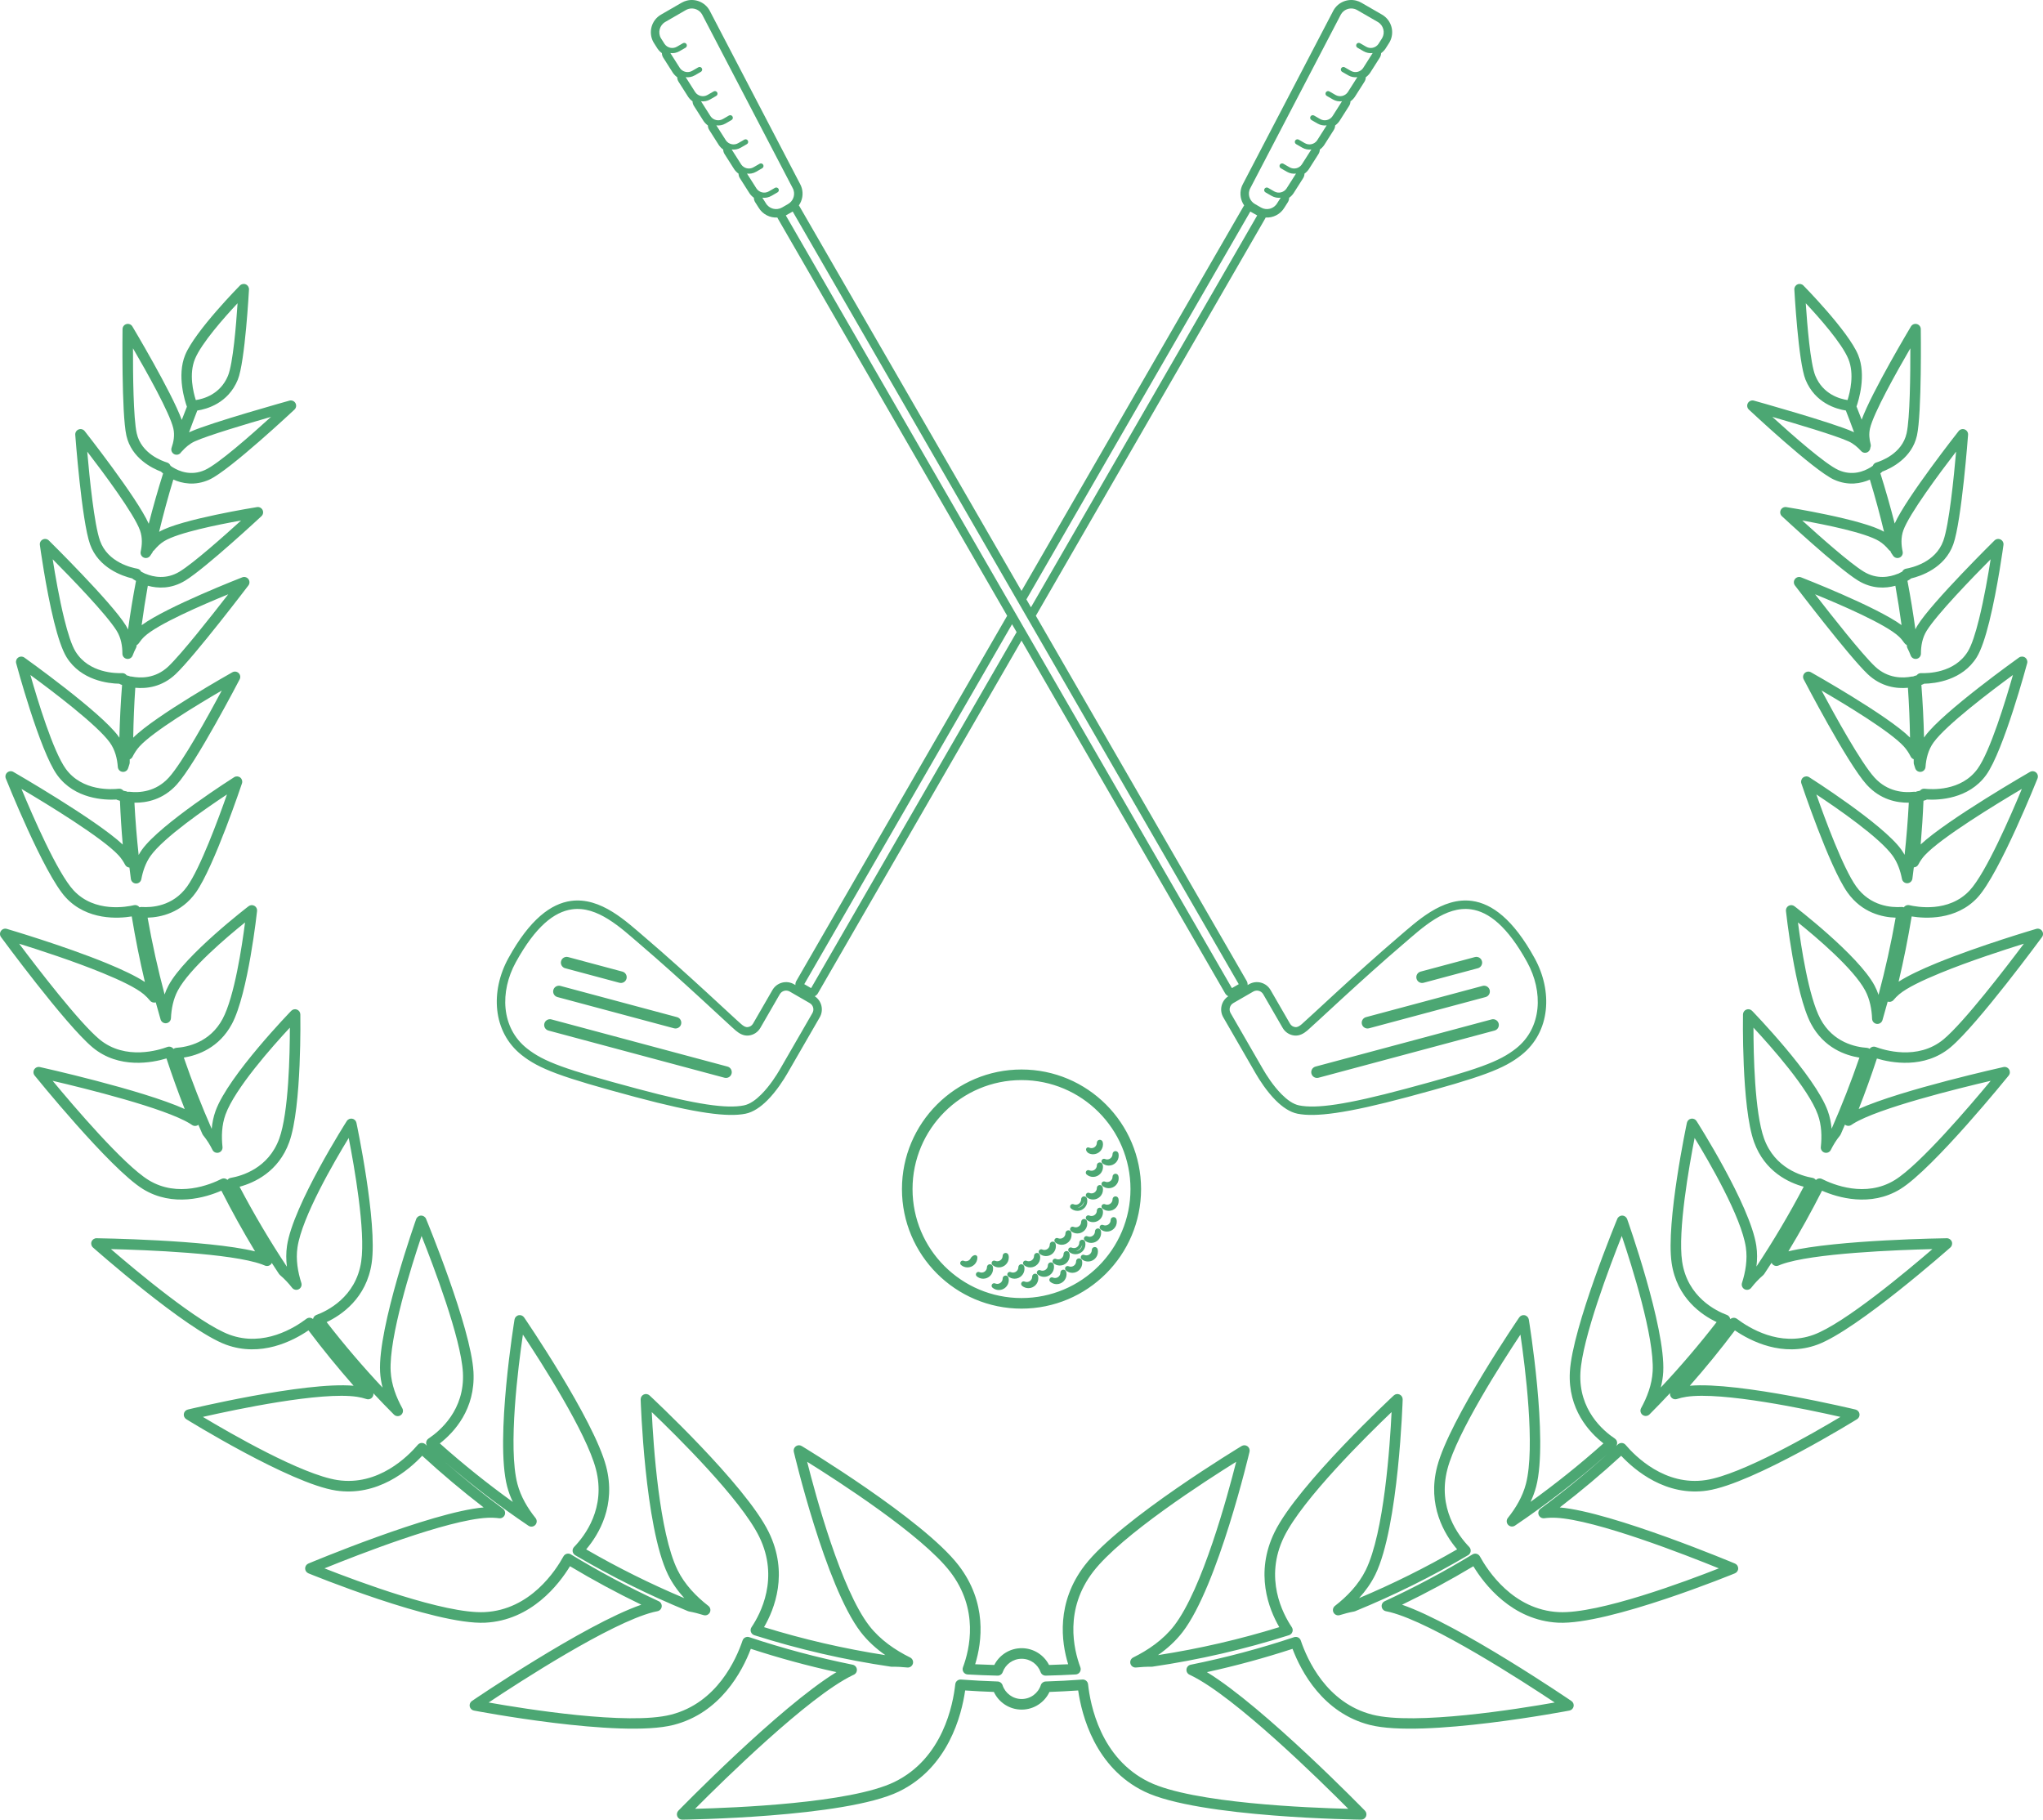 <?xml version="1.0" encoding="UTF-8" standalone="no"?><svg xmlns="http://www.w3.org/2000/svg" xmlns:xlink="http://www.w3.org/1999/xlink" fill="#4ca773" height="3581" preserveAspectRatio="xMidYMid meet" version="1" viewBox="0.0 0.0 4020.8 3581.0" width="4020.8" zoomAndPan="magnify"><defs><clipPath id="a"><path d="M 0 0 L 4020.828 0 L 4020.828 3581.02 L 0 3581.02 Z M 0 0"/></clipPath></defs><g><g clip-path="url(#a)" id="change1_1"><path d="M 367.859 800.426 C 364.121 789.965 347.664 739.227 364.473 698.477 C 383.949 651.262 472.238 561.867 472.238 561.867 C 475.277 558.781 479.895 557.918 483.844 559.672 C 487.793 561.422 490.254 565.418 490.035 569.734 C 490.035 569.734 482.363 712.484 467.941 747.441 C 448.902 793.594 407.121 805.113 388.285 807.949 C 382.695 822.184 377.273 836.516 372.039 850.918 C 372.969 850.449 373.918 850.008 374.871 849.586 C 414.289 831.754 569.613 788.438 569.613 788.438 C 574.23 787.152 579.121 789.176 581.48 793.348 C 583.832 797.539 583.035 802.77 579.551 806.051 C 579.551 806.051 451.77 925.934 412.027 943.891 C 383.5 956.793 358.191 951.391 341.109 943.77 C 330.824 977.637 321.492 1011.949 313.148 1046.656 C 354.996 1021.867 505.816 997.961 505.816 997.961 C 510.34 997.246 514.789 999.566 516.789 1003.688 C 518.789 1007.805 517.871 1012.738 514.523 1015.871 C 514.523 1015.871 404.863 1117.961 364.43 1142.652 C 336.824 1159.512 310.148 1158.035 290.938 1152.723 C 286.344 1178.422 282.273 1204.309 278.754 1230.379 C 328.93 1193.574 476.801 1136.172 476.801 1136.172 C 481.148 1134.496 486.074 1135.91 488.875 1139.637 C 491.672 1143.359 491.656 1148.488 488.84 1152.195 C 488.84 1152.195 383.211 1290.992 345.824 1326.516 C 318.812 1352.18 288.184 1355.609 266.277 1353.535 C 264.066 1386.051 262.695 1418.797 262.184 1451.758 C 305.035 1408.621 457.344 1323.008 457.344 1323.008 C 461.359 1320.758 466.375 1321.41 469.68 1324.609 C 472.988 1327.812 473.801 1332.801 471.684 1336.891 C 471.684 1336.891 385.746 1502.359 347.719 1544.188 C 320.812 1573.793 288.332 1580.062 264.566 1579.676 C 266.391 1614.238 269.16 1648.547 272.867 1682.586 C 274.844 1679.023 277.02 1675.559 279.402 1672.207 C 315.457 1621.613 460.797 1529.531 460.797 1529.531 C 464.52 1527.184 469.316 1527.43 472.781 1530.145 C 476.242 1532.859 477.625 1537.457 476.238 1541.633 C 476.238 1541.633 421.289 1706.094 385.387 1756.473 C 356.785 1796.609 316.555 1805.184 290.484 1805.953 C 299.566 1857.121 310.75 1907.535 323.945 1957.105 C 326.02 1951.086 328.547 1945.18 331.59 1939.488 C 363.637 1879.488 489.273 1783.398 489.273 1783.398 C 492.582 1780.883 497.074 1780.574 500.695 1782.609 C 504.316 1784.652 506.379 1788.652 505.941 1792.785 C 505.941 1792.785 488.445 1955.164 456.48 2015.012 C 431.441 2061.883 389.699 2076.785 361.777 2081.32 C 378.195 2129.051 396.512 2175.855 416.641 2221.633 C 417.699 2209.727 420.074 2197.789 424.238 2186.297 C 449.473 2116.605 573.227 1989.262 573.227 1989.262 C 576.164 1986.258 580.609 1985.305 584.52 1986.852 C 588.422 1988.398 591.02 1992.133 591.098 1996.336 C 591.098 1996.336 594.359 2178.316 569.199 2247.812 C 548.117 2306.027 500.617 2327.609 471.496 2335.488 C 499.988 2389.691 531.098 2442.219 564.652 2492.879 C 562.992 2479.383 562.828 2465.512 564.863 2451.734 C 576.676 2371.809 682.531 2206.172 682.531 2206.172 C 684.812 2202.621 689.008 2200.797 693.164 2201.551 C 697.312 2202.305 700.602 2205.492 701.48 2209.617 C 701.48 2209.617 743.266 2406.012 731.484 2485.723 C 721.242 2555.051 671.793 2588.215 642.852 2601.891 C 677.543 2646.645 714.293 2689.668 752.93 2730.805 C 750.352 2720.762 748.629 2710.414 748.062 2699.891 C 743.309 2612.027 819.066 2399.168 819.066 2399.168 C 820.516 2395.121 824.309 2392.371 828.609 2392.262 C 832.914 2392.156 836.836 2394.703 838.492 2398.676 C 838.492 2398.676 927.113 2612.414 931.855 2700.086 C 935.82 2773.449 893.617 2818.848 865.641 2840.629 C 911.488 2881.5 959.426 2919.953 1009.293 2955.801 C 1004.684 2946.098 1000.855 2935.934 998.105 2925.371 C 973.898 2832.398 1012.613 2596.84 1012.613 2596.84 C 1013.309 2592.648 1016.484 2589.297 1020.633 2588.379 C 1024.785 2587.457 1029.078 2589.148 1031.48 2592.652 C 1031.48 2592.652 1168.824 2793.305 1192.973 2886.051 C 1212.887 2962.531 1178.676 3019.633 1153.66 3049.137 C 1215.801 3085.074 1280.297 3117.195 1346.805 3145.164 C 1334.262 3131.426 1323.113 3115.984 1314.715 3098.84 C 1268.586 3004.664 1260.871 2754.137 1260.871 2754.137 C 1260.746 2749.945 1263.152 2746.086 1266.973 2744.348 C 1270.793 2742.609 1275.281 2743.336 1278.359 2746.191 C 1278.359 2746.191 1466.93 2921.188 1512.965 3015.176 C 1552.469 3095.832 1524.324 3166.742 1503.668 3202.223 C 1581.137 3226.156 1660.859 3244.645 1742.418 3257.281 C 1724.516 3244.746 1707.789 3229.758 1694.066 3211.941 C 1624.27 3121.289 1562.27 2857.027 1562.27 2857.027 C 1561.316 2852.953 1562.902 2848.699 1566.285 2846.238 C 1569.668 2843.777 1574.195 2843.582 1577.785 2845.738 C 1577.785 2845.738 1816.809 2989.922 1886.488 3080.414 C 1943.137 3153.984 1932.707 3231.426 1919.219 3275.223 C 1931.727 3275.832 1944.27 3276.309 1956.848 3276.641 C 1966.84 3257.031 1987.227 3243.59 2010.727 3243.59 C 2034.223 3243.59 2054.609 3257.027 2064.602 3276.637 C 2077.18 3276.301 2089.723 3275.828 2102.23 3275.215 C 2088.742 3231.426 2078.316 3153.984 2134.965 3080.414 C 2204.637 2989.922 2443.668 2845.738 2443.668 2845.738 C 2447.25 2843.582 2451.781 2843.777 2455.168 2846.238 C 2458.551 2848.699 2460.129 2852.953 2459.18 2857.027 C 2459.18 2857.027 2397.18 3121.289 2327.383 3211.941 C 2313.672 3229.75 2296.957 3244.727 2279.07 3257.25 C 2360.617 3244.613 2440.324 3226.113 2517.762 3202.188 C 2497.117 3166.707 2468.996 3095.809 2508.488 3015.176 C 2554.516 2921.188 2743.102 2746.191 2743.102 2746.191 C 2746.184 2743.336 2750.648 2742.609 2754.473 2744.348 C 2758.297 2746.086 2760.711 2749.945 2760.59 2754.137 C 2760.59 2754.137 2752.867 3004.664 2706.738 3098.84 C 2698.352 3115.938 2687.254 3131.344 2674.746 3145.062 C 2741.227 3117.086 2805.656 3084.988 2867.746 3049.074 C 2842.73 3019.555 2808.566 2962.477 2828.473 2886.051 C 2852.625 2793.305 2989.973 2592.652 2989.973 2592.652 C 2992.363 2589.148 2996.656 2587.457 3000.824 2588.379 C 3004.969 2589.297 3008.129 2592.648 3008.844 2596.84 C 3008.844 2596.84 3047.547 2832.398 3023.348 2925.371 C 3020.609 2935.875 3016.812 2945.98 3012.246 2955.633 C 3062.027 2919.824 3109.93 2881.402 3155.715 2840.562 C 3127.742 2818.766 3085.633 2773.375 3089.605 2700.086 C 3094.34 2612.414 3182.973 2398.676 3182.973 2398.676 C 3184.598 2394.703 3188.547 2392.156 3192.836 2392.262 C 3197.156 2392.371 3200.93 2395.121 3202.383 2399.168 C 3202.383 2399.168 3278.137 2612.027 3273.379 2699.891 C 3272.836 2710.336 3271.133 2720.602 3268.59 2730.57 C 3307.148 2689.504 3343.828 2646.555 3378.484 2601.836 C 3349.527 2588.133 3300.191 2554.969 3289.953 2485.723 C 3278.188 2406.012 3319.973 2209.617 3319.973 2209.617 C 3320.863 2205.492 3324.145 2202.305 3328.285 2201.551 C 3332.43 2200.797 3336.648 2202.621 3338.918 2206.172 C 3338.918 2206.172 3444.766 2371.809 3456.582 2451.734 C 3458.605 2465.406 3458.457 2479.184 3456.828 2492.578 C 3490.328 2441.98 3521.383 2389.535 3549.824 2335.445 C 3520.695 2327.543 3473.309 2305.934 3452.242 2247.812 C 3427.082 2178.316 3430.359 1996.336 3430.359 1996.336 C 3430.434 1992.133 3433.023 1988.398 3436.949 1986.852 C 3440.844 1985.305 3445.285 1986.258 3448.219 1989.262 C 3448.219 1989.262 3571.977 2116.605 3597.211 2186.297 C 3601.332 2197.688 3603.699 2209.52 3604.785 2221.32 C 3624.84 2175.664 3643.117 2128.996 3659.473 2081.383 C 3631.551 2076.934 3589.516 2062.113 3564.355 2015.012 C 3532.387 1955.164 3514.898 1792.785 3514.898 1792.785 C 3514.453 1788.652 3516.523 1784.652 3520.152 1782.609 C 3523.777 1780.574 3528.242 1780.883 3531.57 1783.398 C 3531.57 1783.398 3657.203 1879.488 3689.246 1939.488 C 3692.402 1945.414 3695.02 1951.574 3697.141 1957.848 C 3710.41 1908.043 3721.684 1857.375 3730.785 1805.945 C 3704.715 1805.148 3664.605 1796.52 3636.062 1756.473 C 3600.172 1706.094 3545.215 1541.633 3545.215 1541.633 C 3543.832 1537.457 3545.215 1532.859 3548.668 1530.145 C 3552.145 1527.43 3556.93 1527.184 3560.656 1529.531 C 3560.656 1529.531 3705.996 1621.613 3742.059 1672.207 C 3744.379 1675.473 3746.5 1678.852 3748.426 1682.324 C 3752.125 1648.387 3754.887 1614.164 3756.711 1579.68 C 3732.957 1580.031 3700.57 1573.719 3673.73 1544.188 C 3635.719 1502.359 3549.777 1336.891 3549.777 1336.891 C 3547.656 1332.801 3548.469 1327.812 3551.773 1324.609 C 3555.082 1321.41 3560.086 1320.758 3564.109 1323.008 C 3564.109 1323.008 3715.984 1408.375 3759.082 1451.562 C 3758.562 1418.676 3757.18 1386.004 3754.961 1353.555 C 3733.082 1355.59 3702.543 1352.098 3675.629 1326.516 C 3638.234 1290.992 3532.609 1152.195 3532.609 1152.195 C 3529.797 1148.488 3529.77 1143.359 3532.582 1139.637 C 3535.371 1135.91 3540.305 1134.496 3544.645 1136.172 C 3544.645 1136.172 3691.984 1193.363 3742.43 1230.172 C 3738.902 1204.199 3734.832 1178.402 3730.242 1152.793 C 3711.051 1158.047 3684.512 1159.434 3657.031 1142.652 C 3616.578 1117.961 3506.93 1015.871 3506.93 1015.871 C 3503.574 1012.738 3502.66 1007.805 3504.66 1003.688 C 3506.656 999.566 3511.098 997.246 3515.637 997.961 C 3515.637 997.961 3665.613 1021.742 3707.945 1046.461 C 3699.605 1011.852 3690.309 977.66 3680.047 943.891 C 3662.949 951.441 3637.789 956.719 3609.422 943.891 C 3569.684 925.934 3441.906 806.051 3441.906 806.051 C 3438.426 802.77 3437.613 797.539 3439.98 793.348 C 3442.324 789.176 3447.234 787.152 3451.848 788.438 C 3451.848 788.438 3607.152 831.754 3646.57 849.586 C 3647.387 849.934 3648.176 850.328 3648.965 850.699 C 3643.734 836.34 3638.332 822.082 3632.781 807.875 C 3613.766 804.941 3572.422 793.273 3553.5 747.441 C 3539.121 712.586 3531.426 569.734 3531.426 569.734 C 3531.203 565.418 3533.645 561.422 3537.617 559.672 C 3541.562 557.918 3546.176 558.781 3549.211 561.867 C 3549.211 561.867 3637.496 651.262 3656.98 698.477 C 3673.535 738.633 3657.797 788.512 3653.773 799.934 C 3657.203 808.566 3660.609 817.199 3663.914 825.883 C 3684.164 770.699 3760.93 642.43 3760.93 642.43 C 3763.324 638.457 3768.082 636.535 3772.574 637.742 C 3777.062 638.953 3780.219 642.996 3780.27 647.66 C 3780.27 647.66 3782.516 813.328 3772.695 857.258 C 3762.781 901.66 3721.906 921.641 3704.418 928.18 C 3704.098 928.598 3703.75 928.992 3703.355 929.336 C 3703.355 929.336 3702.445 930.176 3700.742 931.531 C 3711.004 964.07 3720.402 997.023 3728.91 1030.328 C 3752.199 978.523 3854.766 848.402 3854.766 848.402 C 3857.629 844.801 3862.461 843.496 3866.73 845.148 C 3870.996 846.824 3873.66 851.066 3873.34 855.633 C 3873.34 855.633 3860.785 1024.898 3844.234 1071.227 C 3827.559 1117.828 3780.59 1133.742 3761.102 1138.359 C 3760.684 1138.797 3760.215 1139.195 3759.723 1139.559 C 3759.723 1139.559 3757.699 1141.02 3754.023 1143.078 C 3760.02 1174.613 3765.246 1206.441 3769.664 1238.531 C 3770.945 1235.812 3772.402 1233.137 3774.027 1230.523 C 3802.273 1184.938 3925.363 1063.602 3925.363 1063.602 C 3928.547 1060.496 3933.355 1059.73 3937.328 1061.727 C 3941.301 1063.703 3943.594 1068.02 3943 1072.434 C 3943 1072.434 3931.555 1157.219 3915.027 1223.672 C 3907.676 1253.23 3899.191 1279.227 3890.41 1293.367 C 3862.043 1339.152 3808.293 1345.145 3786.758 1345.543 C 3786.215 1345.945 3785.598 1346.289 3784.934 1346.574 C 3784.934 1346.574 3783.699 1347.117 3781.43 1347.914 C 3784.094 1382.211 3785.844 1416.762 3786.66 1451.555 C 3787.301 1450.602 3787.965 1449.652 3788.656 1448.715 C 3823.168 1401.184 3973.539 1294.031 3973.539 1294.031 C 3977.117 1291.488 3981.902 1291.465 3985.504 1293.961 C 3989.129 1296.465 3990.781 1300.957 3989.648 1305.195 C 3989.648 1305.195 3943.422 1477.695 3908.836 1525.336 C 3874.375 1572.789 3815.422 1574.785 3792.309 1573.469 C 3791.641 1573.895 3790.926 1574.246 3790.16 1574.508 C 3790.16 1574.508 3788.535 1575.09 3785.574 1575.855 C 3784.391 1604.719 3782.539 1633.41 3780.074 1661.887 C 3833.082 1612.414 3995.148 1519.113 3995.148 1519.113 C 3998.996 1516.91 4003.805 1517.371 4007.16 1520.27 C 4010.492 1523.164 4011.652 1527.863 4010.023 1531.98 C 4010.023 1531.98 3935.551 1719.188 3891.965 1766.301 C 3849.906 1811.75 3788.359 1807.797 3762.336 1803.508 C 3755.207 1846.859 3746.625 1889.699 3736.609 1931.949 C 3754.516 1920.395 3781.156 1907.789 3811.004 1895.559 C 3896.109 1860.688 4007.48 1828.008 4007.48 1828.008 C 4011.773 1826.75 4016.387 1828.359 4018.953 1832.02 C 4021.52 1835.676 4021.469 1840.559 4018.828 1844.16 C 4018.828 1844.16 3892.16 2016.531 3838.656 2061.199 C 3787.055 2104.281 3721.34 2091.406 3693.91 2083.156 C 3682.883 2116.703 3670.941 2149.82 3658.117 2182.465 C 3742.973 2144.316 3942.926 2099.934 3942.926 2099.934 C 3947.242 2098.98 3951.684 2100.859 3954.027 2104.617 C 3956.348 2108.379 3956.051 2113.199 3953.289 2116.648 C 3953.289 2116.648 3805.109 2299.961 3740.137 2340 C 3681.23 2376.312 3616.477 2356.648 3585.891 2343.277 C 3565.242 2383.973 3543.141 2423.77 3519.684 2462.594 C 3614.629 2439.641 3831.43 2436.82 3831.43 2436.82 C 3835.773 2436.77 3839.695 2439.422 3841.273 2443.477 C 3842.852 2447.535 3841.715 2452.137 3838.484 2455.023 C 3838.484 2455.023 3654.957 2617.574 3576.688 2646.293 C 3508.164 2671.441 3445.211 2639.219 3414.449 2618.191 C 3386.207 2655.699 3356.582 2692.031 3325.672 2727.121 C 3422.617 2718.699 3651.801 2773.957 3651.801 2773.957 C 3655.895 2774.949 3658.98 2778.285 3659.645 2782.434 C 3660.312 2786.574 3658.414 2790.711 3654.859 2792.93 C 3654.859 2792.93 3450.465 2919.641 3360.379 2933.344 C 3278.953 2945.727 3217.383 2893.52 3190.617 2864.992 C 3151.816 2900.633 3111.484 2934.543 3069.746 2966.613 C 3172.883 2975.527 3414.551 3077.039 3414.551 3077.039 C 3418.422 3078.672 3420.938 3082.473 3420.914 3086.68 C 3420.914 3090.883 3418.348 3094.66 3414.477 3096.266 C 3414.477 3096.266 3165.949 3198.371 3066.566 3193.426 C 2975.961 3188.906 2921.445 3118.129 2899.715 3082.363 C 2854.18 3109.648 2807.359 3134.922 2759.355 3158.07 C 2871.988 3197.035 3092.664 3347.527 3092.664 3347.527 C 3096.141 3349.898 3097.844 3354.125 3097.004 3358.238 C 3096.141 3362.355 3092.91 3365.559 3088.766 3366.352 C 3088.766 3366.352 2800.895 3421.5 2695.738 3394.594 C 2603.656 3371.027 2560.586 3289.188 2543.812 3244.879 C 2488.754 3262.887 2432.52 3278.219 2375.293 3290.727 C 2488.039 3359.488 2686.316 3563.348 2686.316 3563.348 C 2689.25 3566.363 2690.066 3570.844 2688.414 3574.707 C 2686.758 3578.574 2682.938 3581.062 2678.742 3581.02 C 2678.742 3581.02 2358.973 3577.398 2252.402 3525.766 C 2155.273 3478.703 2128.918 3375.512 2121.961 3326.801 C 2103.176 3328.078 2084.344 3329.055 2065.434 3329.727 C 2055.773 3350.254 2034.898 3364.473 2010.727 3364.473 C 1986.551 3364.473 1965.672 3350.25 1956.016 3329.719 C 1937.109 3329.051 1918.277 3328.07 1899.492 3326.785 C 1892.539 3375.484 1866.191 3478.695 1769.047 3525.766 C 1662.48 3577.398 1342.715 3581.02 1342.715 3581.02 C 1338.508 3581.062 1334.691 3578.574 1333.035 3574.707 C 1331.379 3570.844 1332.207 3566.363 1335.133 3563.348 C 1335.133 3563.348 1533.461 3359.445 1646.191 3290.703 C 1588.953 3278.188 1532.723 3262.848 1477.668 3244.836 C 1460.883 3289.133 1417.84 3371.02 1325.707 3394.594 C 1220.555 3421.5 932.68 3366.352 932.68 3366.352 C 928.551 3365.559 925.309 3362.355 924.453 3358.238 C 923.602 3354.125 925.305 3349.898 928.781 3347.527 C 928.781 3347.527 1149.559 3196.973 1262.176 3158.039 C 1214.18 3134.887 1167.352 3109.605 1121.785 3082.297 C 1100.066 3118.035 1045.543 3188.906 954.875 3193.426 C 855.5 3198.371 606.977 3096.266 606.977 3096.266 C 603.094 3094.66 600.547 3090.883 600.531 3086.68 C 600.52 3082.473 603.035 3078.672 606.91 3077.039 C 606.91 3077.039 848.773 2975.441 951.852 2966.602 C 910.094 2934.516 869.738 2900.582 830.898 2864.914 C 804.199 2893.414 742.582 2945.742 661.078 2933.344 C 570.98 2919.641 366.594 2792.93 366.594 2792.93 C 363.027 2790.711 361.148 2786.574 361.812 2782.434 C 362.473 2778.285 365.562 2774.949 369.637 2773.957 C 369.637 2773.957 599.117 2718.625 695.953 2727.133 C 664.996 2692 635.352 2655.625 607.105 2618.125 C 576.379 2639.145 513.375 2671.469 444.758 2646.293 C 366.484 2617.574 182.98 2455.023 182.98 2455.023 C 179.727 2452.137 178.613 2447.535 180.18 2443.477 C 181.75 2439.422 185.672 2436.77 190.02 2436.82 C 190.02 2436.82 407.105 2439.648 501.965 2462.641 C 478.469 2423.77 456.348 2383.938 435.684 2343.219 C 405.145 2356.59 340.312 2376.367 281.312 2340 C 216.355 2299.961 68.176 2116.648 68.176 2116.648 C 65.395 2113.199 65.102 2108.379 67.43 2104.617 C 69.758 2100.859 74.207 2098.98 78.527 2099.934 C 78.527 2099.934 278.773 2144.387 363.531 2182.555 C 350.66 2149.809 338.68 2116.605 327.629 2082.941 C 300.648 2091.176 234.242 2104.66 182.176 2061.199 C 128.668 2016.531 2.016 1844.16 2.016 1844.16 C -0.625 1840.559 -0.676 1835.676 1.887 1832.02 C 4.453 1828.359 9.062 1826.75 13.352 1828.008 C 13.352 1828.008 124.719 1860.688 209.82 1895.559 C 240.184 1908 267.234 1920.832 285.16 1932.547 C 275.07 1890.086 266.43 1847.047 259.281 1803.484 C 233.344 1807.781 171.641 1811.848 129.496 1766.301 C 85.898 1719.188 11.426 1531.98 11.426 1531.98 C 9.797 1527.863 10.945 1523.164 14.297 1520.27 C 17.641 1517.371 22.457 1516.91 26.297 1519.113 C 26.297 1519.113 188.742 1612.629 241.578 1662.07 C 239.094 1633.523 237.25 1604.797 236.062 1575.906 C 232.996 1575.113 231.293 1574.508 231.293 1574.508 C 230.523 1574.246 229.805 1573.895 229.137 1573.469 C 206.039 1574.785 147.086 1572.789 112.625 1525.336 C 78.027 1477.695 31.805 1305.195 31.805 1305.195 C 30.68 1300.957 32.328 1296.465 35.934 1293.961 C 39.543 1291.465 44.324 1291.488 47.898 1294.031 C 47.898 1294.031 198.293 1401.184 232.809 1448.715 C 233.555 1449.738 234.273 1450.777 234.969 1451.828 C 235.777 1416.953 237.543 1382.332 240.238 1347.984 C 237.828 1347.152 236.512 1346.574 236.512 1346.574 C 235.859 1346.289 235.246 1345.945 234.68 1345.543 C 213.152 1345.145 159.414 1339.152 131.035 1293.367 C 122.27 1279.227 113.766 1253.23 106.422 1223.672 C 89.902 1157.219 78.461 1072.434 78.461 1072.434 C 77.867 1068.02 80.141 1063.703 84.125 1061.727 C 88.109 1059.73 92.918 1060.496 96.094 1063.602 C 96.094 1063.602 219.168 1184.938 247.422 1230.523 C 249.121 1233.27 250.641 1236.074 251.992 1238.926 C 256.414 1206.738 261.652 1174.828 267.68 1143.219 C 263.852 1141.082 261.738 1139.559 261.738 1139.559 C 261.234 1139.195 260.766 1138.797 260.348 1138.359 C 240.852 1133.742 193.879 1117.828 177.223 1071.227 C 160.656 1024.898 148.113 855.633 148.113 855.633 C 147.785 851.066 150.461 846.824 154.727 845.148 C 158.988 843.496 163.832 844.801 166.672 848.402 C 166.672 848.402 269.855 979.289 292.738 1030.77 C 301.273 997.395 310.695 964.367 320.988 931.73 C 319.102 930.273 318.109 929.336 318.109 929.336 C 317.711 928.992 317.352 928.598 317.023 928.18 C 299.551 921.641 258.672 901.66 248.754 857.258 C 238.945 813.328 241.172 647.66 241.172 647.66 C 241.238 642.996 244.379 638.953 248.875 637.742 C 253.367 636.535 258.117 638.457 260.512 642.43 C 260.512 642.43 337.734 771.465 357.707 826.375 C 361.027 817.691 364.414 809.035 367.859 800.426 Z M 1029.117 2626.465 C 1019.898 2689.246 999.57 2848.328 1018.266 2920.125 C 1024.875 2945.5 1038.555 2968.227 1054 2987.469 C 1057.223 2991.488 1057.031 2997.258 1053.539 3001.047 C 1050.051 3004.836 1044.316 3005.508 1040.047 3002.625 C 982.902 2964.051 928.082 2922.172 875.828 2877.238 C 912.578 2909.445 950.621 2940.125 989.863 2969.184 C 993.672 2972 995.098 2977.039 993.332 2981.434 C 991.57 2985.832 987.059 2988.484 982.359 2987.891 C 974.805 2986.934 967.086 2986.582 959.238 2986.973 C 880.352 2990.902 702.645 3060.477 638.578 3086.512 C 701.828 3111.441 875.406 3176.523 953.84 3172.613 C 1043.77 3168.137 1093.742 3090.562 1108.961 3062.883 C 1110.328 3060.391 1112.656 3058.57 1115.398 3057.836 C 1118.145 3057.102 1121.07 3057.523 1123.496 3059 C 1179.227 3092.852 1236.898 3123.641 1296.328 3151.141 C 1300.434 3153.039 1302.848 3157.379 1302.293 3161.871 C 1301.738 3166.355 1298.348 3169.977 1293.902 3170.828 C 1291.078 3171.363 1288.254 3171.988 1285.43 3172.715 C 1200.906 3194.34 1022.855 3309.773 961.68 3350.504 C 1032.82 3363.121 1236.457 3395.922 1320.547 3374.41 C 1411.086 3351.242 1448.867 3265.543 1461.426 3228.422 C 1463.27 3222.992 1469.152 3220.066 1474.594 3221.883 C 1540.773 3243.961 1608.707 3262.133 1678.094 3276.121 C 1682.52 3277.012 1685.863 3280.645 1686.383 3285.129 C 1686.902 3289.609 1684.484 3293.914 1680.391 3295.793 C 1679.473 3296.215 1678.551 3296.652 1677.641 3297.094 C 1590.961 3339.094 1422.922 3504.375 1367.949 3559.711 C 1444.66 3557.844 1673.703 3548.812 1759.965 3507.016 C 1855.844 3460.562 1875.75 3354 1880.043 3314.574 C 1880.648 3308.996 1885.57 3304.898 1891.164 3305.312 C 1915.18 3307.086 1939.273 3308.359 1963.488 3309.137 C 1967.871 3309.273 1971.699 3312.145 1973.059 3316.316 C 1978.234 3332.168 1993.152 3343.641 2010.727 3343.641 C 2028.297 3343.641 2043.215 3332.176 2048.391 3316.316 C 2049.75 3312.148 2053.578 3309.277 2057.961 3309.137 C 2082.176 3308.363 2106.273 3307.094 2130.289 3305.324 C 2135.887 3304.91 2140.805 3309.008 2141.41 3314.582 C 2145.703 3354.023 2165.617 3460.566 2261.488 3507.016 C 2347.75 3548.812 2576.793 3557.844 2653.508 3559.711 C 2598.523 3504.375 2430.492 3339.094 2343.816 3297.094 C 2342.914 3296.656 2342.008 3296.23 2341.105 3295.812 C 2337.008 3293.934 2334.586 3289.621 2335.109 3285.145 C 2335.629 3280.664 2338.977 3277.027 2343.398 3276.141 C 2412.766 3262.164 2480.688 3244.004 2546.871 3221.93 C 2552.32 3220.109 2558.191 3223.035 2560.043 3228.465 C 2572.621 3265.602 2610.391 3351.254 2700.895 3374.41 C 2784.984 3395.922 2988.641 3363.121 3059.781 3350.504 C 2998.605 3309.773 2820.555 3194.34 2736.02 3172.715 C 2733.234 3172.004 2730.445 3171.375 2727.656 3170.844 C 2723.191 3169.996 2719.812 3166.375 2719.27 3161.883 C 2718.703 3157.395 2721.121 3153.062 2725.215 3151.16 C 2784.664 3123.66 2842.312 3092.895 2897.988 3059.066 C 2900.43 3057.59 2903.34 3057.172 2906.078 3057.902 C 2908.84 3058.637 2911.16 3060.457 2912.516 3062.949 C 2927.785 3090.676 2977.762 3168.141 3067.625 3172.613 C 3146.043 3176.523 3319.629 3111.441 3382.875 3086.512 C 3318.816 3060.477 3141.086 2990.902 3062.223 2986.973 C 3054.43 2986.586 3046.758 2986.934 3039.258 2987.867 C 3034.57 2988.457 3030.059 2985.805 3028.305 2981.406 C 3026.531 2977.012 3027.961 2971.98 3031.785 2969.16 C 3076.852 2935.789 3120.316 2900.277 3162.102 2862.766 C 3104.973 2913.121 3044.684 2959.785 2981.586 3002.395 C 2977.316 3005.273 2971.594 3004.605 2968.094 3000.816 C 2964.613 2997.035 2964.418 2991.266 2967.625 2987.25 C 2982.992 2968.059 2996.609 2945.402 3003.168 2920.125 C 3021.867 2848.328 3001.543 2689.246 2992.34 2626.465 C 2956.648 2680.238 2867.449 2819.098 2848.629 2891.301 C 2828.793 2967.523 2869.891 3021.949 2891.574 3044.379 C 2893.77 3046.672 2894.828 3049.855 2894.387 3053.02 C 2893.965 3056.184 2892.09 3058.973 2889.355 3060.594 C 2818.188 3102.461 2743.914 3139.359 2667 3170.828 C 2666.359 3171.098 2665.668 3171.297 2664.953 3171.43 C 2655.258 3173.223 2645.836 3175.66 2636.855 3178.5 C 2632.047 3180.02 2626.844 3177.875 2624.5 3173.402 C 2622.156 3168.934 2623.34 3163.43 2627.336 3160.336 C 2650.895 3142.062 2673.859 3118.617 2688.016 3089.68 C 2724.129 3015.965 2735.602 2843.922 2738.734 2778.953 C 2690.73 2824.805 2563.52 2950.199 2527.184 3024.34 C 2487.348 3105.695 2524.668 3175.953 2542.379 3202.289 C 2544.207 3205.012 2544.648 3208.434 2543.566 3211.535 C 2542.504 3214.629 2540.012 3217.035 2536.879 3218.031 C 2449.879 3245.672 2359.984 3266.535 2267.812 3280.02 C 2267.277 3280.098 2266.73 3280.137 2266.184 3280.129 C 2255.867 3280.012 2245.727 3280.57 2235.926 3281.602 C 2230.91 3282.137 2226.23 3278.992 2224.824 3274.148 C 2223.422 3269.301 2225.688 3264.145 2230.215 3261.906 C 2259.508 3247.418 2289.312 3227.234 2310.875 3199.23 C 2366.246 3127.316 2416.121 2943.359 2432.902 2876.797 C 2373.363 2913.859 2207.145 3020.82 2151.469 3093.125 C 2094.578 3167.02 2112.844 3245.273 2126.273 3281.254 C 2127.43 3284.355 2127.047 3287.816 2125.234 3290.586 C 2123.426 3293.359 2120.41 3295.105 2117.105 3295.293 C 2097.52 3296.406 2077.844 3297.191 2058.082 3297.637 C 2053.598 3297.734 2049.551 3294.953 2048.043 3290.723 C 2042.574 3275.402 2027.922 3264.422 2010.727 3264.422 C 1993.531 3264.422 1978.883 3275.402 1973.41 3290.727 C 1971.898 3294.957 1967.852 3297.742 1963.363 3297.641 C 1943.609 3297.191 1923.93 3296.414 1904.344 3295.305 C 1901.039 3295.113 1898.02 3293.371 1896.211 3290.602 C 1894.402 3287.824 1894.016 3284.359 1895.176 3281.262 C 1908.605 3245.273 1926.879 3167.02 1869.98 3093.125 C 1814.309 3020.82 1648.09 2913.859 1588.547 2876.797 C 1605.328 2943.359 1655.203 3127.316 1710.574 3199.23 C 1732.141 3227.234 1761.938 3247.418 1791.238 3261.906 C 1795.758 3264.145 1798.031 3269.301 1796.625 3274.148 C 1795.219 3278.992 1790.543 3282.137 1785.523 3281.602 C 1775.684 3280.566 1765.496 3280.004 1755.137 3280.129 L 1753.5 3280.023 C 1661.371 3266.543 1571.523 3245.691 1484.535 3218.074 C 1481.41 3217.078 1478.934 3214.672 1477.852 3211.574 C 1476.773 3208.473 1477.215 3205.055 1479.047 3202.328 C 1496.754 3176.008 1534.117 3105.723 1494.258 3024.34 C 1457.941 2950.199 1330.719 2824.805 1282.727 2778.953 C 1285.848 2843.922 1297.324 3015.965 1333.422 3089.68 C 1347.602 3118.617 1370.566 3142.062 1394.113 3160.336 C 1398.098 3163.43 1399.293 3168.934 1396.949 3173.402 C 1394.605 3177.875 1389.398 3180.02 1384.59 3178.5 C 1375.527 3175.637 1366.031 3173.176 1356.23 3171.383 L 1354.168 3170.777 C 1277.355 3139.344 1203.156 3102.477 1132.043 3060.652 C 1129.293 3059.031 1127.434 3056.238 1127 3053.078 C 1126.57 3049.914 1127.617 3046.727 1129.832 3044.434 C 1151.488 3022.035 1192.676 2967.586 1172.812 2891.301 C 1154.016 2819.098 1064.816 2680.238 1029.117 2626.465 Z M 3191.801 2432.324 C 3168.539 2490.742 3114.051 2633.914 3110.398 2701.211 C 3106.426 2774.461 3155.246 2815.77 3178.086 2831.039 C 3180.75 2832.824 3182.43 2835.738 3182.676 2838.941 C 3182.848 2841.398 3182.156 2843.816 3180.727 2845.777 L 3184.23 2842.539 C 3186.324 2840.609 3189.09 2839.605 3191.926 2839.773 C 3194.762 2839.938 3197.402 2841.25 3199.25 2843.406 C 3218.32 2865.758 3276.73 2924.992 3357.246 2912.746 C 3427.328 2902.086 3568.227 2820.773 3622.176 2788.43 C 3558.582 2773.969 3389.414 2738.145 3318.766 2748.891 C 3312.426 2749.855 3306.285 2751.336 3300.363 2753.234 C 3295.848 2754.672 3290.965 2752.914 3288.398 2748.941 C 3286.945 2746.664 3286.477 2743.984 3286.918 2741.457 C 3280.113 2748.738 3273.254 2755.965 3266.348 2763.129 C 3259.734 2769.973 3253.074 2776.762 3246.34 2783.523 C 3242.668 2787.199 3236.871 2787.613 3232.699 2784.5 C 3228.555 2781.387 3227.324 2775.691 3229.84 2771.145 C 3241.582 2749.828 3251.176 2724.949 3252.582 2698.766 C 3256.207 2631.887 3211.488 2490.719 3191.801 2432.324 Z M 829.648 2432.324 C 809.973 2490.719 765.25 2631.887 768.863 2698.766 C 770.289 2725.09 779.984 2750.094 791.805 2771.484 C 794.316 2776.031 793.098 2781.73 788.945 2784.852 C 784.797 2787.969 778.98 2787.559 775.312 2783.883 C 768.484 2777.031 761.727 2770.148 755.02 2763.207 C 748.23 2756.172 741.492 2749.086 734.812 2741.934 C 735.152 2744.344 734.648 2746.863 733.262 2749.023 C 730.707 2752.992 725.801 2754.746 721.309 2753.301 C 715.309 2751.371 709.098 2749.863 702.684 2748.891 C 632.027 2738.145 462.875 2773.969 399.277 2788.43 C 453.219 2820.773 594.113 2902.086 664.215 2912.746 C 744.801 2925.008 803.262 2865.617 822.27 2843.332 C 824.113 2841.168 826.758 2839.859 829.594 2839.691 C 832.426 2839.527 835.203 2840.527 837.289 2842.457 L 840.137 2845.102 C 839.051 2843.281 838.531 2841.156 838.688 2839 C 838.926 2835.797 840.621 2832.883 843.293 2831.098 C 866.07 2815.879 915.02 2774.555 911.051 2701.211 C 907.41 2633.914 852.902 2490.742 829.648 2432.324 Z M 686.297 2239.496 C 657.809 2286.059 594.297 2395.043 585.473 2454.781 C 581.914 2478.887 586.215 2503.332 593.059 2524.801 C 594.594 2529.605 592.461 2534.824 587.992 2537.18 C 583.535 2539.531 578.027 2538.352 574.922 2534.371 C 568.062 2525.586 560.129 2516.949 551.043 2509.289 C 550.289 2508.652 549.629 2507.914 549.082 2507.094 C 544.32 2499.934 539.609 2492.734 534.941 2485.492 C 534.551 2486.336 534.039 2487.129 533.414 2487.859 C 530.438 2491.312 525.559 2492.43 521.371 2490.617 C 519.535 2489.82 517.668 2489.074 515.762 2488.375 C 455.148 2466.129 285.984 2459.852 218.293 2458.203 C 268.082 2501.152 391.746 2604.652 451.934 2626.734 C 519.016 2651.348 579.84 2612.926 603.039 2595.398 C 605.254 2593.723 608.047 2593.004 610.793 2593.395 C 612.77 2593.676 614.613 2594.523 616.105 2595.809 C 616.168 2595.422 616.254 2595.039 616.367 2594.66 C 617.285 2591.484 619.656 2588.941 622.75 2587.789 C 643.125 2580.234 700.469 2553.098 710.875 2482.676 C 719.762 2422.531 696.984 2294.168 686.297 2239.496 Z M 3335.145 2239.496 C 3324.465 2294.168 3301.695 2422.531 3310.574 2482.676 C 3320.961 2552.969 3378.117 2580.137 3398.59 2587.75 C 3401.672 2588.898 3404.039 2591.449 3404.953 2594.617 C 3405.102 2595.09 3405.199 2595.562 3405.273 2596.043 C 3406.777 2594.672 3408.703 2593.77 3410.75 2593.473 C 3413.512 2593.082 3416.301 2593.801 3418.496 2595.469 C 3441.781 2613.027 3502.539 2651.312 3569.512 2626.734 C 3629.699 2604.652 3753.359 2501.152 3803.16 2458.203 C 3735.473 2459.852 3566.305 2466.129 3505.695 2488.375 C 3503.844 2489.043 3502.047 2489.766 3500.27 2490.531 C 3496.102 2492.336 3491.215 2491.211 3488.254 2487.75 C 3487.566 2486.945 3486.996 2486.051 3486.602 2485.109 C 3481.793 2492.582 3476.91 2500.012 3472 2507.402 C 3471.457 2508.215 3470.816 2508.949 3470.074 2509.578 C 3461.121 2517.164 3453.301 2525.699 3446.543 2534.371 C 3443.434 2538.352 3437.91 2539.531 3433.445 2537.18 C 3429.004 2534.824 3426.859 2529.605 3428.387 2524.801 C 3435.246 2503.332 3439.539 2478.887 3435.984 2454.781 C 3427.156 2395.043 3363.637 2286.059 3335.145 2239.496 Z M 2010.418 2104.758 C 1880.551 2104.758 1775.113 2210.191 1775.113 2340.066 C 1775.113 2469.934 1880.551 2575.367 2010.418 2575.367 C 2140.285 2575.367 2245.723 2469.934 2245.723 2340.066 C 2245.723 2210.191 2140.285 2104.758 2010.418 2104.758 Z M 2010.418 2125.594 C 2128.789 2125.594 2224.891 2221.695 2224.891 2340.066 C 2224.891 2458.434 2128.789 2554.535 2010.418 2554.535 C 1892.047 2554.535 1795.945 2458.434 1795.945 2340.066 C 1795.945 2221.695 1892.047 2125.594 2010.418 2125.594 Z M 1973.293 2516.109 C 1973.293 2521.93 1968.566 2526.66 1962.742 2526.66 C 1961.242 2526.66 1959.812 2526.344 1958.523 2525.777 C 1956.27 2524.781 1953.617 2525.594 1952.305 2527.695 C 1950.996 2529.789 1951.422 2532.531 1953.309 2534.125 C 1956.699 2537.016 1961.105 2538.758 1965.914 2538.758 C 1976.664 2538.758 1985.387 2530.031 1985.387 2519.281 C 1985.387 2517.727 1985.207 2516.219 1984.867 2514.766 C 1984.191 2511.867 1981.445 2509.941 1978.48 2510.285 C 1975.52 2510.629 1973.293 2513.133 1973.293 2516.109 Z M 2031.41 2512.438 C 2031.41 2518.262 2026.684 2522.988 2020.863 2522.988 C 2019.359 2522.988 2017.934 2522.672 2016.637 2522.105 C 2014.391 2521.109 2011.734 2521.922 2010.422 2524.02 C 2009.109 2526.113 2009.539 2528.855 2011.426 2530.453 C 2014.82 2533.34 2019.223 2535.086 2024.031 2535.086 C 2034.781 2535.086 2043.512 2526.355 2043.512 2515.605 C 2043.512 2514.059 2043.328 2512.543 2042.984 2511.098 C 2042.305 2508.199 2039.559 2506.27 2036.602 2506.609 C 2033.645 2506.953 2031.41 2509.461 2031.41 2512.438 Z M 2086.961 2504.531 C 2086.961 2510.355 2082.234 2515.082 2076.414 2515.082 C 2074.914 2515.082 2073.484 2514.766 2072.191 2514.199 C 2069.938 2513.199 2067.285 2514.016 2065.973 2516.113 C 2064.664 2518.211 2065.09 2520.953 2066.98 2522.547 C 2070.371 2525.438 2074.773 2527.184 2079.582 2527.184 C 2090.332 2527.184 2099.059 2518.453 2099.059 2507.703 C 2099.059 2506.148 2098.875 2504.641 2098.539 2503.188 C 2097.855 2500.293 2095.109 2498.359 2092.152 2498.707 C 2089.195 2499.051 2086.961 2501.555 2086.961 2504.531 Z M 1942.398 2493.848 C 1942.398 2499.668 1937.668 2504.391 1931.848 2504.391 C 1930.348 2504.391 1928.918 2504.082 1927.629 2503.516 C 1925.371 2502.52 1922.723 2503.332 1921.41 2505.43 C 1920.098 2507.523 1920.523 2510.27 1922.414 2511.863 C 1925.805 2514.746 1930.211 2516.492 1935.016 2516.492 C 1945.766 2516.492 1954.492 2507.766 1954.492 2497.016 C 1954.492 2495.465 1954.312 2493.957 1953.973 2492.508 C 1953.293 2489.605 1950.547 2487.676 1947.586 2488.02 C 1944.625 2488.363 1942.398 2490.867 1942.398 2493.848 Z M 2004.191 2493.848 C 2004.191 2499.668 1999.457 2504.391 1993.641 2504.391 C 1992.137 2504.391 1990.711 2504.082 1989.418 2503.516 C 1987.164 2502.52 1984.516 2503.332 1983.199 2505.43 C 1981.887 2507.523 1982.316 2510.27 1984.203 2511.863 C 1987.598 2514.746 1992 2516.492 1996.809 2516.492 C 2007.559 2516.492 2016.285 2507.766 2016.285 2497.016 C 2016.285 2495.465 2016.105 2493.957 2015.766 2492.508 C 2015.086 2489.605 2012.34 2487.676 2009.379 2488.02 C 2006.418 2488.363 2004.191 2490.867 2004.191 2493.848 Z M 2062.305 2490.172 C 2062.305 2495.996 2057.582 2500.723 2051.758 2500.723 C 2050.254 2500.723 2048.832 2500.41 2047.535 2499.84 C 2045.285 2498.844 2042.629 2499.66 2041.32 2501.758 C 2040.004 2503.852 2040.434 2506.594 2042.324 2508.188 C 2045.715 2511.078 2050.117 2512.824 2054.926 2512.824 C 2065.676 2512.824 2074.406 2504.094 2074.406 2493.344 C 2074.406 2491.789 2074.223 2490.281 2073.887 2488.832 C 2073.203 2485.93 2070.457 2484.004 2067.496 2484.348 C 2064.539 2484.691 2062.305 2487.195 2062.305 2490.172 Z M 2117.855 2482.27 C 2117.855 2488.09 2113.129 2492.812 2107.309 2492.812 C 2105.809 2492.812 2104.379 2492.504 2103.09 2491.934 C 2100.836 2490.938 2098.18 2491.754 2096.867 2493.848 C 2095.559 2495.949 2095.984 2498.688 2097.879 2500.285 C 2101.27 2503.168 2105.672 2504.914 2110.477 2504.914 C 2121.227 2504.914 2129.953 2496.191 2129.953 2485.441 C 2129.953 2483.887 2129.773 2482.375 2129.434 2480.926 C 2128.75 2478.027 2126.004 2476.098 2123.047 2476.438 C 2120.086 2476.785 2117.855 2479.289 2117.855 2482.27 Z M 1973.293 2471.586 C 1973.293 2477.406 1968.566 2482.133 1962.742 2482.133 C 1961.242 2482.133 1959.812 2481.82 1958.523 2481.25 C 1956.27 2480.258 1953.617 2481.07 1952.305 2483.164 C 1950.996 2485.262 1951.422 2488.004 1953.309 2489.598 C 1956.699 2492.484 1961.105 2494.23 1965.914 2494.23 C 1976.664 2494.23 1985.387 2485.5 1985.387 2474.75 C 1985.387 2473.203 1985.207 2471.691 1984.867 2470.246 C 1984.191 2467.344 1981.445 2465.414 1978.48 2465.754 C 1975.52 2466.098 1973.293 2468.605 1973.293 2471.586 Z M 1910.469 2476.137 C 1908.77 2479.68 1905.141 2482.133 1900.953 2482.133 C 1899.453 2482.133 1898.02 2481.82 1896.73 2481.25 C 1894.477 2480.258 1891.828 2481.07 1890.516 2483.164 C 1889.199 2485.262 1889.625 2488.004 1891.52 2489.598 C 1894.91 2492.484 1899.312 2494.23 1904.121 2494.23 C 1914.871 2494.23 1923.598 2485.5 1923.598 2474.75 C 1923.598 2473.273 1923.105 2472.254 1922.492 2471.539 C 1921.734 2470.66 1920.699 2470.133 1919.41 2470.047 C 1918.219 2469.973 1916.621 2470.387 1915.07 2471.312 C 1913.195 2472.434 1911.355 2474.289 1910.469 2476.137 Z M 2035.082 2471.586 C 2035.082 2477.406 2030.355 2482.133 2024.535 2482.133 C 2023.035 2482.133 2021.605 2481.82 2020.316 2481.25 C 2018.062 2480.258 2015.41 2481.07 2014.098 2483.164 C 2012.785 2485.262 2013.215 2488.004 2015.102 2489.598 C 2018.496 2492.484 2022.898 2494.23 2027.707 2494.23 C 2038.457 2494.23 2047.18 2485.5 2047.18 2474.75 C 2047.18 2473.203 2047 2471.691 2046.66 2470.246 C 2045.98 2467.344 2043.234 2465.414 2040.277 2465.754 C 2037.312 2466.098 2035.082 2468.605 2035.082 2471.586 Z M 2093.199 2467.91 C 2093.199 2473.73 2088.477 2478.457 2082.656 2478.457 C 2081.156 2478.457 2079.727 2478.145 2078.43 2477.574 C 2076.18 2476.582 2073.523 2477.395 2072.215 2479.492 C 2070.902 2481.59 2071.328 2484.332 2073.219 2485.926 C 2076.609 2488.809 2081.016 2490.555 2085.82 2490.555 C 2096.57 2490.555 2105.301 2481.832 2105.301 2471.078 C 2105.301 2469.527 2105.121 2468.016 2104.781 2466.566 C 2104.098 2463.668 2101.352 2461.738 2098.395 2462.082 C 2095.434 2462.43 2093.199 2464.93 2093.199 2467.91 Z M 2148.75 2460.004 C 2148.75 2465.828 2144.023 2470.555 2138.207 2470.555 C 2136.707 2470.555 2135.277 2470.238 2133.984 2469.672 C 2131.73 2468.676 2129.078 2469.488 2127.77 2471.586 C 2126.453 2473.68 2126.883 2476.426 2128.773 2478.023 C 2132.164 2480.906 2136.566 2482.652 2141.375 2482.652 C 2152.125 2482.652 2160.852 2473.922 2160.852 2463.172 C 2160.852 2461.625 2160.668 2460.113 2160.332 2458.664 C 2159.652 2455.766 2156.902 2453.836 2153.945 2454.176 C 2150.984 2454.516 2148.75 2457.027 2148.75 2460.004 Z M 2065.98 2449.32 C 2065.98 2455.145 2061.25 2459.867 2055.43 2459.867 C 2053.93 2459.867 2052.5 2459.555 2051.207 2458.988 C 2048.961 2457.988 2046.305 2458.805 2044.992 2460.902 C 2043.68 2462.996 2044.109 2465.738 2045.996 2467.336 C 2049.387 2470.223 2053.793 2471.969 2058.602 2471.969 C 2069.352 2471.969 2078.082 2463.238 2078.082 2452.488 C 2078.082 2450.934 2077.895 2449.43 2077.555 2447.977 C 2076.875 2445.082 2074.129 2443.148 2071.172 2443.492 C 2068.211 2443.836 2065.98 2446.34 2065.98 2449.32 Z M 2118.641 2454.883 L 2118.906 2454.738 C 2119.016 2454.668 2119.125 2454.602 2119.23 2454.535 C 2119.465 2454.387 2119.688 2454.227 2119.906 2454.062 L 2120.328 2453.723 C 2120.488 2453.59 2120.641 2453.457 2120.789 2453.312 C 2121.996 2452.176 2122.93 2450.762 2123.496 2449.176 C 2123.496 2449.176 2123.52 2449.105 2123.516 2449.113 C 2123.895 2448.027 2124.098 2446.859 2124.098 2445.648 C 2124.098 2444.586 2124.379 2443.582 2124.879 2442.715 L 2124.961 2442.582 C 2125.57 2441.586 2126.473 2440.785 2127.555 2440.297 C 2127.855 2440.16 2128.168 2440.051 2128.496 2439.969 C 2128.535 2439.957 2128.582 2439.945 2128.621 2439.938 C 2128.84 2439.883 2129.062 2439.844 2129.289 2439.82 L 2129.562 2439.793 C 2132.418 2439.598 2135.016 2441.496 2135.676 2444.309 C 2135.93 2445.391 2136.098 2446.516 2136.164 2447.66 C 2136.184 2448.043 2136.199 2448.426 2136.199 2448.812 C 2136.199 2459.562 2127.469 2468.293 2116.719 2468.293 L 2116.258 2468.289 L 2115.668 2468.266 C 2114.953 2468.227 2114.242 2468.152 2113.547 2468.035 C 2112.785 2467.91 2112.039 2467.738 2111.305 2467.531 L 2110.637 2467.324 L 2109.887 2467.059 C 2107.758 2466.262 2105.809 2465.102 2104.117 2463.664 C 2102.375 2462.195 2101.875 2459.75 2102.836 2457.734 C 2102.859 2457.684 2102.883 2457.629 2102.914 2457.574 L 2103.109 2457.227 C 2103.227 2457.047 2103.352 2456.867 2103.484 2456.707 L 2103.742 2456.418 C 2103.801 2456.355 2103.863 2456.293 2103.926 2456.234 L 2104.059 2456.117 C 2104.227 2455.969 2104.406 2455.836 2104.59 2455.715 L 2104.848 2455.555 C 2104.934 2455.5 2105.027 2455.457 2105.121 2455.41 L 2105.301 2455.324 C 2105.383 2455.285 2105.469 2455.254 2105.555 2455.219 L 2105.973 2455.086 L 2106.223 2455.02 C 2106.348 2454.988 2106.477 2454.965 2106.605 2454.949 L 2106.812 2454.926 C 2106.906 2454.91 2107 2454.902 2107.094 2454.898 L 2107.316 2454.895 C 2108 2454.895 2108.684 2455.027 2109.332 2455.312 C 2110.621 2455.883 2112.051 2456.195 2113.551 2456.195 C 2114.289 2456.195 2115.008 2456.117 2115.66 2455.984 C 2115.66 2455.984 2116.051 2455.898 2116.004 2455.906 L 2116.5 2455.777 C 2116.75 2455.699 2116.996 2455.621 2117.215 2455.539 C 2117.215 2455.539 2117.391 2455.473 2117.371 2455.48 C 2117.512 2455.426 2117.652 2455.371 2117.758 2455.32 C 2117.758 2455.32 2118.02 2455.203 2117.988 2455.219 C 2118.078 2455.18 2118.168 2455.133 2118.199 2455.113 Z M 2129.934 2449.355 C 2129.797 2449.973 2129.621 2450.578 2129.418 2451.168 L 2129.387 2451.25 C 2128.488 2453.789 2126.996 2456.047 2125.074 2457.859 C 2124.844 2458.082 2124.602 2458.297 2124.355 2458.504 C 2124.215 2458.625 2124.07 2458.746 2123.922 2458.859 C 2123.844 2458.922 2123.762 2458.98 2123.68 2459.043 C 2123.336 2459.309 2122.973 2459.555 2122.605 2459.793 C 2122.434 2459.902 2122.262 2460.012 2122.09 2460.113 L 2121.688 2460.344 L 2121.109 2460.648 L 2120.625 2460.887 L 2120.34 2461.016 L 2119.633 2461.305 L 2119.422 2461.391 C 2119.035 2461.531 2118.645 2461.66 2118.246 2461.777 C 2118.242 2461.777 2118.238 2461.781 2118.234 2461.781 C 2118.234 2461.781 2118.23 2461.781 2118.238 2461.781 C 2117.98 2461.855 2117.723 2461.922 2117.461 2461.984 L 2117.25 2462.031 C 2124.125 2461.758 2129.66 2456.23 2129.934 2449.355 Z M 2096.875 2427.059 C 2096.875 2432.875 2092.148 2437.605 2086.324 2437.605 C 2084.824 2437.605 2083.398 2437.289 2082.105 2436.723 C 2079.855 2435.727 2077.199 2436.539 2075.887 2438.637 C 2074.578 2440.734 2075.004 2443.477 2076.891 2445.074 C 2080.285 2447.957 2084.691 2449.703 2089.496 2449.703 C 2100.246 2449.703 2108.977 2440.977 2108.977 2430.227 C 2108.977 2428.672 2108.793 2427.164 2108.453 2425.715 C 2107.77 2422.812 2105.027 2420.887 2102.066 2421.227 C 2099.105 2421.574 2096.875 2424.078 2096.875 2427.059 Z M 2154.996 2423.383 C 2154.996 2429.207 2150.27 2433.934 2144.445 2433.934 C 2142.945 2433.934 2141.52 2433.617 2140.227 2433.051 C 2137.973 2432.051 2135.316 2432.867 2134.004 2434.965 C 2132.691 2437.059 2133.121 2439.805 2135.008 2441.398 C 2138.406 2444.285 2142.805 2446.031 2147.613 2446.031 C 2158.363 2446.031 2167.094 2437.301 2167.094 2426.551 C 2167.094 2424.996 2166.91 2423.488 2166.574 2422.043 C 2165.891 2419.145 2163.141 2417.215 2160.184 2417.555 C 2157.227 2417.898 2154.996 2420.406 2154.996 2423.383 Z M 2133.719 2398.926 C 2133.652 2398.926 2133.582 2398.926 2133.516 2398.93 L 2133.164 2398.949 C 2133.098 2398.949 2133.031 2398.957 2132.965 2398.965 C 2130 2399.305 2127.773 2401.816 2127.773 2404.793 C 2127.773 2410.613 2123.047 2415.34 2117.223 2415.34 C 2115.723 2415.34 2114.293 2415.027 2113 2414.461 C 2112.355 2414.172 2111.668 2414.039 2110.992 2414.039 C 2109.324 2414.039 2107.719 2414.887 2106.785 2416.375 C 2105.473 2418.469 2105.902 2421.211 2107.789 2422.809 C 2111.18 2425.691 2115.582 2427.438 2120.395 2427.438 C 2131.145 2427.438 2139.875 2418.711 2139.875 2407.961 C 2139.875 2406.41 2139.688 2404.898 2139.348 2403.453 C 2138.727 2400.801 2136.375 2398.961 2133.719 2398.926 Z M 2185.836 2401.121 C 2185.836 2406.938 2181.109 2411.668 2175.285 2411.668 C 2173.785 2411.668 2172.355 2411.352 2171.062 2410.785 C 2168.812 2409.789 2166.16 2410.602 2164.848 2412.703 C 2163.535 2414.797 2163.965 2417.539 2165.852 2419.137 C 2169.242 2422.02 2173.648 2423.766 2178.457 2423.766 C 2189.207 2423.766 2197.938 2415.039 2197.938 2404.289 C 2197.938 2402.734 2197.75 2401.227 2197.41 2399.777 C 2196.73 2396.875 2193.984 2394.949 2191.027 2395.297 C 2188.07 2395.637 2185.836 2398.141 2185.836 2401.121 Z M 2158.668 2382.527 L 2158.668 2382.531 C 2158.668 2388.352 2153.945 2393.078 2148.117 2393.078 C 2146.617 2393.078 2145.188 2392.766 2143.898 2392.195 C 2141.648 2391.199 2138.992 2392.016 2137.68 2394.109 C 2136.367 2396.207 2136.797 2398.949 2138.684 2400.543 C 2142.078 2403.43 2146.48 2405.176 2151.289 2405.176 C 2162.039 2405.176 2170.77 2396.445 2170.77 2385.695 C 2170.77 2384.145 2170.586 2382.637 2170.246 2381.191 C 2169.562 2378.289 2166.816 2376.359 2163.859 2376.699 C 2160.898 2377.043 2158.668 2379.551 2158.668 2382.527 Z M 2189.562 2360.266 C 2189.562 2366.086 2184.84 2370.816 2179.012 2370.816 C 2177.516 2370.816 2176.086 2370.496 2174.793 2369.934 C 2172.543 2368.934 2169.891 2369.746 2168.578 2371.848 C 2167.266 2373.941 2167.695 2376.688 2169.582 2378.281 C 2172.973 2381.168 2177.375 2382.91 2182.188 2382.91 C 2192.934 2382.91 2201.664 2374.184 2201.664 2363.434 C 2201.664 2361.879 2201.48 2360.375 2201.141 2358.922 C 2200.461 2356.023 2197.715 2354.094 2194.758 2354.438 C 2191.797 2354.781 2189.562 2357.285 2189.562 2360.266 Z M 2118.023 2370.781 L 2118.406 2370.75 C 2118.695 2370.715 2118.98 2370.672 2119.234 2370.621 C 2119.234 2370.621 2119.477 2370.574 2119.445 2370.574 C 2119.633 2370.539 2119.812 2370.496 2119.977 2370.453 C 2119.977 2370.453 2120.055 2370.43 2120.047 2370.43 C 2120.34 2370.348 2120.625 2370.254 2120.898 2370.156 L 2121.352 2369.973 C 2121.48 2369.918 2121.609 2369.859 2121.719 2369.812 C 2121.719 2369.812 2121.867 2369.738 2121.852 2369.746 C 2121.922 2369.711 2121.996 2369.672 2122.07 2369.637 C 2122.211 2369.566 2122.352 2369.484 2122.457 2369.426 C 2122.457 2369.426 2122.781 2369.23 2122.73 2369.262 C 2122.73 2369.262 2122.836 2369.195 2122.824 2369.203 C 2122.957 2369.117 2123.086 2369.035 2123.195 2368.961 C 2123.195 2368.961 2123.344 2368.855 2123.328 2368.867 C 2123.398 2368.82 2123.469 2368.766 2123.539 2368.711 C 2123.922 2368.422 2124.285 2368.113 2124.621 2367.781 C 2124.621 2367.781 2124.645 2367.758 2124.645 2367.762 C 2124.973 2367.43 2125.281 2367.086 2125.559 2366.723 C 2125.559 2366.723 2125.605 2366.664 2125.602 2366.672 C 2126.961 2364.898 2127.773 2362.676 2127.773 2360.266 C 2127.773 2359.262 2128.023 2358.312 2128.473 2357.484 L 2128.617 2357.23 C 2129.117 2356.406 2129.812 2355.711 2130.648 2355.219 L 2130.992 2355.031 L 2131.379 2354.852 L 2131.781 2354.703 C 2131.863 2354.672 2131.949 2354.648 2132.031 2354.625 L 2132.277 2354.559 C 2132.379 2354.535 2132.48 2354.516 2132.582 2354.496 L 2133.035 2354.43 C 2135.965 2354.129 2138.672 2356.051 2139.348 2358.922 C 2139.688 2360.375 2139.875 2361.879 2139.875 2363.434 C 2139.875 2367.648 2138.531 2371.547 2136.254 2374.734 L 2135.957 2375.145 L 2135.703 2375.473 L 2135.309 2375.949 L 2135.02 2376.285 C 2133.484 2378.035 2131.641 2379.504 2129.574 2380.613 L 2129.285 2380.762 L 2128.598 2381.102 L 2128.195 2381.285 C 2127.812 2381.453 2127.43 2381.602 2127.043 2381.742 C 2126.973 2381.773 2126.898 2381.797 2126.828 2381.824 C 2126.02 2382.105 2125.188 2382.336 2124.336 2382.512 C 2123.988 2382.586 2123.637 2382.648 2123.281 2382.699 L 2123.168 2382.715 C 2122.746 2382.777 2122.316 2382.824 2121.887 2382.855 L 2121.297 2382.891 L 2120.691 2382.91 L 2120.395 2382.91 C 2115.582 2382.91 2111.18 2381.168 2107.789 2378.281 C 2105.902 2376.688 2105.473 2373.941 2106.785 2371.848 C 2106.953 2371.578 2107.141 2371.332 2107.348 2371.109 L 2107.379 2371.074 C 2107.812 2370.617 2108.32 2370.254 2108.867 2369.988 L 2109.168 2369.859 C 2109.262 2369.824 2109.363 2369.785 2109.465 2369.758 L 2109.805 2369.656 C 2109.969 2369.617 2110.133 2369.586 2110.301 2369.559 C 2111.199 2369.438 2112.137 2369.547 2113 2369.934 C 2114.293 2370.496 2115.723 2370.816 2117.164 2370.816 L 2117.633 2370.805 Z M 2133.609 2363.969 C 2133.066 2366.379 2132.008 2368.586 2130.559 2370.477 L 2130.504 2370.547 C 2130.051 2371.133 2129.562 2371.68 2129.039 2372.203 L 2129.012 2372.23 C 2128.469 2372.762 2127.898 2373.258 2127.289 2373.711 L 2126.781 2374.078 L 2126.152 2374.492 L 2125.656 2374.793 L 2124.941 2375.188 L 2124.43 2375.441 L 2123.805 2375.723 L 2123.094 2376.004 C 2122.645 2376.172 2122.184 2376.324 2121.719 2376.453 L 2120.93 2376.652 L 2121.414 2376.625 C 2121.707 2376.602 2121.996 2376.566 2122.273 2376.531 C 2122.273 2376.531 2122.371 2376.512 2122.359 2376.52 C 2122.602 2376.48 2122.84 2376.438 2123.078 2376.391 C 2123.652 2376.273 2124.215 2376.113 2124.762 2375.922 C 2124.809 2375.906 2124.859 2375.891 2124.906 2375.871 C 2125.172 2375.777 2125.43 2375.672 2125.648 2375.574 C 2125.648 2375.574 2125.992 2375.422 2125.957 2375.434 C 2126.113 2375.363 2126.266 2375.289 2126.387 2375.227 C 2126.387 2375.227 2126.648 2375.09 2126.621 2375.105 C 2128.031 2374.352 2129.285 2373.348 2130.305 2372.184 C 2130.305 2372.184 2130.547 2371.906 2130.527 2371.934 C 2130.609 2371.832 2130.695 2371.727 2130.758 2371.648 C 2130.758 2371.648 2130.965 2371.383 2130.918 2371.445 C 2130.918 2371.445 2131.191 2371.07 2131.168 2371.102 C 2132.613 2369.074 2133.504 2366.625 2133.609 2363.969 Z M 2158.668 2338.004 C 2158.668 2343.824 2153.945 2348.547 2148.117 2348.547 C 2146.617 2348.547 2145.188 2348.234 2143.898 2347.668 C 2141.648 2346.672 2138.992 2347.484 2137.68 2349.582 C 2136.367 2351.68 2136.797 2354.422 2138.684 2356.02 C 2142.078 2358.902 2146.48 2360.648 2151.289 2360.648 C 2162.039 2360.648 2170.77 2351.918 2170.77 2341.168 C 2170.77 2339.617 2170.586 2338.109 2170.246 2336.66 C 2169.562 2333.758 2166.816 2331.832 2163.859 2332.172 C 2160.898 2332.52 2158.668 2335.023 2158.668 2338.004 Z M 570.469 2022.414 C 536.176 2059.238 462.34 2142.27 443.824 2193.395 C 436.273 2214.242 435.688 2236.824 437.898 2257.211 C 438.441 2262.227 435.309 2266.914 430.469 2268.332 C 425.625 2269.746 420.461 2267.496 418.219 2262.977 C 413.344 2253.188 407.32 2243.32 399.879 2234.297 C 399.27 2233.559 398.766 2232.742 398.383 2231.871 C 395.695 2225.785 393.047 2219.676 390.43 2213.559 C 386.84 2216.414 381.801 2216.59 378.023 2213.977 C 376.668 2213.039 375.273 2212.133 373.859 2211.258 C 324.219 2180.66 169.055 2142.324 103.617 2127.027 C 145.039 2176.996 242.988 2291.906 292.242 2322.266 C 350.129 2357.938 414.41 2330.922 435.75 2320.191 C 438.219 2318.953 441.086 2318.742 443.715 2319.617 C 445.215 2320.109 446.566 2320.941 447.68 2322.02 C 449.254 2319.922 451.578 2318.48 454.207 2318.023 C 475.414 2314.312 528.344 2299.445 549.609 2240.719 C 568.27 2189.188 570.469 2073.879 570.469 2022.414 Z M 3450.984 2022.414 C 3450.984 2073.879 3453.18 2189.188 3471.852 2240.719 C 3493.066 2299.324 3545.805 2314.254 3567.117 2317.996 C 3569.832 2318.473 3572.199 2320.004 3573.777 2322.207 C 3574.914 2321.066 3576.32 2320.199 3577.871 2319.684 C 3580.488 2318.805 3583.348 2319.012 3585.816 2320.258 C 3607.277 2331.023 3671.438 2357.871 3729.207 2322.266 C 3778.445 2291.906 3876.422 2176.996 3917.84 2127.027 C 3852.398 2142.324 3697.238 2180.66 3647.582 2211.258 C 3646.25 2212.09 3644.918 2212.949 3643.637 2213.836 C 3639.836 2216.449 3634.781 2216.25 3631.18 2213.355 L 3631.008 2213.207 C 3628.293 2219.594 3625.504 2225.957 3622.719 2232.297 C 3622.348 2233.16 3621.855 2233.965 3621.262 2234.691 C 3613.961 2243.609 3608.043 2253.328 3603.23 2262.977 C 3600.984 2267.496 3595.832 2269.746 3590.973 2268.332 C 3586.137 2266.914 3583.004 2262.227 3583.547 2257.211 C 3585.766 2236.824 3585.176 2214.242 3577.625 2193.395 C 3559.125 2142.27 3485.27 2059.238 3450.984 2022.414 Z M 2189.562 2315.738 C 2189.562 2321.559 2184.84 2326.285 2179.012 2326.285 C 2177.516 2326.285 2176.086 2325.973 2174.793 2325.406 C 2172.543 2324.41 2169.891 2325.223 2168.578 2327.32 C 2167.266 2329.414 2167.695 2332.156 2169.582 2333.754 C 2172.973 2336.637 2177.375 2338.387 2182.188 2338.387 C 2192.934 2338.387 2201.664 2329.656 2201.664 2318.906 C 2201.664 2317.355 2201.48 2315.844 2201.141 2314.398 C 2200.461 2311.496 2197.715 2309.566 2194.758 2309.91 C 2191.797 2310.25 2189.562 2312.762 2189.562 2315.738 Z M 2158.668 2293.473 C 2158.668 2299.301 2153.945 2304.023 2148.117 2304.023 C 2146.617 2304.023 2145.188 2303.711 2143.898 2303.145 C 2141.648 2302.145 2138.992 2302.961 2137.68 2305.055 C 2136.367 2307.152 2136.797 2309.895 2138.684 2311.488 C 2142.078 2314.375 2146.48 2316.121 2151.289 2316.121 C 2162.039 2316.121 2170.77 2307.391 2170.77 2296.645 C 2170.77 2295.09 2170.586 2293.582 2170.246 2292.129 C 2169.562 2289.234 2166.816 2287.301 2163.859 2287.648 C 2160.898 2287.988 2158.668 2290.492 2158.668 2293.473 Z M 2189.562 2271.211 C 2189.562 2277.031 2184.84 2281.762 2179.012 2281.762 C 2177.516 2281.762 2176.086 2281.445 2174.793 2280.879 C 2172.543 2279.883 2169.891 2280.695 2168.578 2282.789 C 2167.266 2284.887 2167.695 2287.633 2169.582 2289.227 C 2172.973 2292.109 2177.375 2293.859 2182.188 2293.859 C 2192.934 2293.859 2201.664 2285.129 2201.664 2274.383 C 2201.664 2272.824 2201.48 2271.32 2201.141 2269.867 C 2200.461 2266.969 2197.715 2265.039 2194.758 2265.383 C 2191.797 2265.727 2189.562 2268.23 2189.562 2271.211 Z M 2142.523 2269.512 C 2145.156 2270.844 2148.133 2271.594 2151.289 2271.594 C 2162.039 2271.594 2170.77 2262.867 2170.77 2252.113 C 2170.77 2250.562 2170.586 2249.051 2170.246 2247.605 C 2169.562 2244.703 2166.816 2242.777 2163.859 2243.117 C 2160.898 2243.461 2158.668 2245.969 2158.668 2248.949 C 2158.668 2254.766 2153.945 2259.492 2148.117 2259.492 C 2146.621 2259.492 2145.195 2259.191 2143.906 2258.621 C 2141.52 2257.559 2139.914 2258.156 2139 2258.84 C 2138.082 2259.523 2137.457 2260.586 2137.406 2262.016 C 2137.336 2264.051 2139.176 2267.82 2142.523 2269.512 Z M 1982.195 1211.824 L 1531.023 430.363 C 1530.602 429.648 1530.246 428.883 1529.961 428.094 C 1515.422 428.98 1500.922 421.902 1493.004 408.582 L 1486.281 398 C 1484.57 395.312 1483.707 392.254 1483.684 389.195 C 1480.516 386.949 1477.684 384.137 1475.355 380.781 C 1475.223 380.609 1475.09 380.41 1474.965 380.191 L 1456.109 350.562 C 1454.406 347.875 1453.535 344.816 1453.512 341.758 C 1450.344 339.512 1447.512 336.676 1445.191 333.348 C 1445.051 333.148 1444.922 332.953 1444.793 332.754 L 1425.941 303.105 C 1424.234 300.414 1423.367 297.383 1423.344 294.324 C 1420.172 292.055 1417.348 289.242 1415.02 285.91 C 1414.883 285.715 1414.75 285.516 1414.625 285.32 L 1395.77 255.668 C 1394.062 252.98 1393.195 249.945 1393.176 246.887 C 1390.004 244.617 1387.176 241.805 1384.852 238.477 C 1384.711 238.277 1384.586 238.082 1384.453 237.883 L 1365.605 208.234 C 1363.898 205.543 1363.031 202.484 1363.004 199.426 C 1359.832 197.184 1357.008 194.371 1354.68 191.016 C 1354.547 190.844 1354.414 190.621 1354.289 190.422 L 1335.434 160.773 C 1333.727 158.109 1332.859 155.051 1332.84 151.992 C 1329.668 149.746 1326.836 146.91 1324.516 143.578 C 1324.375 143.383 1324.242 143.184 1324.117 142.988 L 1305.262 113.336 C 1303.559 110.648 1302.688 107.613 1302.668 104.555 C 1299.496 102.285 1296.668 99.473 1294.344 96.145 C 1294.203 95.945 1294.078 95.75 1293.945 95.551 L 1286.664 84.082 C 1286.539 83.883 1286.414 83.688 1286.293 83.488 C 1275.238 64.324 1281.809 39.805 1300.961 28.754 L 1341.48 5.367 C 1344.621 3.543 1347.91 2.211 1351.254 1.32 C 1368.312 -3.191 1386.969 4.012 1396.211 20.02 C 1396.324 20.242 1396.441 20.438 1396.551 20.637 L 1574.418 361.641 C 1575.949 364.352 1577.121 367.215 1577.957 370.102 C 1581.34 381.844 1579.098 394.449 1572.199 404.266 C 1572.66 404.832 1573.082 405.449 1573.457 406.09 L 2010.418 1162.934 L 2447.383 406.09 C 2447.758 405.449 2448.176 404.832 2448.633 404.266 C 2441.738 394.449 2439.496 381.844 2442.879 370.102 C 2443.715 367.215 2444.883 364.352 2446.418 361.641 L 2624.277 20.637 C 2624.398 20.438 2624.5 20.242 2624.621 20.02 C 2633.871 4.012 2652.52 -3.191 2669.59 1.32 C 2672.922 2.211 2676.227 3.543 2679.359 5.367 L 2719.887 28.754 C 2739.031 39.805 2745.59 64.324 2734.539 83.488 C 2734.418 83.688 2734.293 83.883 2734.172 84.082 L 2726.895 95.551 C 2726.77 95.75 2726.621 95.945 2726.5 96.145 C 2724.18 99.473 2721.344 102.285 2718.16 104.555 C 2718.137 107.613 2717.273 110.648 2715.57 113.336 L 2696.727 142.988 C 2696.602 143.184 2696.453 143.383 2696.332 143.578 C 2693.988 146.91 2691.176 149.746 2687.992 151.992 C 2687.969 155.051 2687.105 158.109 2685.402 160.773 L 2666.559 190.422 C 2666.434 190.621 2666.285 190.844 2666.16 191.016 C 2663.82 194.371 2661.008 197.184 2657.824 199.426 C 2657.801 202.484 2656.938 205.543 2655.234 208.234 L 2636.387 237.883 C 2636.242 238.082 2636.117 238.277 2635.992 238.477 C 2633.648 241.805 2630.84 244.617 2627.656 246.887 C 2627.633 249.945 2626.77 252.98 2625.066 255.668 L 2606.219 285.32 C 2606.098 285.516 2605.949 285.715 2605.824 285.91 C 2603.48 289.242 2600.668 292.055 2597.488 294.324 C 2597.465 297.383 2596.602 300.414 2594.898 303.105 L 2576.051 332.754 C 2575.902 332.953 2575.781 333.148 2575.656 333.348 C 2573.312 336.676 2570.5 339.512 2567.32 341.758 C 2567.293 344.816 2566.43 347.875 2564.73 350.562 L 2545.883 380.191 C 2545.734 380.41 2545.613 380.609 2545.488 380.781 C 2543.145 384.137 2540.332 386.949 2537.152 389.195 C 2537.125 392.254 2536.262 395.312 2534.562 398 L 2527.828 408.582 C 2519.91 421.902 2505.402 428.98 2490.875 428.094 C 2490.578 428.883 2490.234 429.648 2489.812 430.363 L 2038.645 1211.824 L 2453.508 1930.383 C 2454.945 1932.879 2455.598 1935.727 2455.414 1938.559 L 2458.191 1936.957 C 2473.016 1928.395 2492.008 1933.484 2500.57 1948.32 C 2500.57 1948.32 2522.918 1987.02 2538.879 2014.617 C 2541.074 2018.441 2545.02 2020.949 2549.434 2021.324 C 2554.32 2021.742 2558.266 2018.621 2562.016 2015.465 C 2574.77 2004.73 2669.293 1914.848 2751.387 1844.824 C 2769.891 1829.047 2791.449 1809.387 2815.328 1794.609 C 2840.488 1779.023 2868.188 1768.922 2897.566 1773.07 C 2935.801 1778.469 2977.785 1808.305 3020.34 1885.785 C 3055.809 1950.316 3051.914 2030.547 2994.191 2076.277 C 2959.977 2103.398 2917.918 2119.359 2770.652 2158.816 C 2648.844 2191.465 2588.41 2198.688 2553.68 2191.781 C 2538.559 2188.777 2523.73 2178.488 2510.781 2165.559 C 2492.652 2147.438 2478.098 2124.336 2471.312 2112.555 L 2407.508 2002.051 C 2399.242 1987.738 2403.691 1969.551 2417.348 1960.594 C 2414.777 1959.34 2412.621 1957.34 2411.168 1954.828 L 2010.418 1260.707 L 1609.668 1954.828 C 1608.219 1957.34 1606.059 1959.34 1603.488 1960.594 C 1617.141 1969.551 1621.594 1987.738 1613.324 2002.051 L 1549.531 2112.555 C 1542.73 2124.336 1528.195 2147.438 1510.047 2165.559 C 1497.109 2178.488 1482.273 2188.777 1467.164 2191.781 C 1432.426 2198.688 1372 2191.465 1250.176 2158.816 C 1102.914 2119.359 1060.859 2103.398 1026.641 2076.277 C 968.934 2030.547 965.035 1950.316 1000.488 1885.785 C 1043.055 1808.305 1085.035 1778.469 1123.277 1773.07 C 1152.645 1768.922 1180.355 1779.023 1205.523 1794.609 C 1229.391 1809.387 1250.941 1829.047 1269.438 1844.824 C 1351.547 1914.848 1446.074 2004.73 1458.832 2015.465 C 1462.582 2018.621 1466.523 2021.742 1471.41 2021.324 C 1475.809 2020.949 1479.75 2018.441 1481.965 2014.613 C 1497.91 1987.02 1520.254 1948.32 1520.254 1948.32 C 1528.816 1933.484 1547.812 1928.395 1562.648 1936.957 L 1565.422 1938.559 C 1565.238 1935.727 1565.887 1932.879 1567.332 1930.383 Z M 1535.098 2104.223 C 1528.742 2115.227 1515.219 2136.84 1498.266 2153.773 C 1487.812 2164.215 1476.125 2173.008 1463.918 2175.438 C 1430.363 2182.105 1372.148 2174.246 1254.488 2142.723 C 1111.375 2104.375 1070.246 2089.574 1036.992 2063.219 C 985.73 2022.59 983.602 1951.141 1015.098 1893.809 C 1053.891 1823.191 1090.75 1794.492 1125.605 1789.574 C 1151.059 1785.98 1174.934 1795.273 1196.75 1808.777 C 1219.871 1823.094 1240.703 1842.219 1258.625 1857.508 C 1340.773 1927.559 1435.336 2017.48 1448.102 2028.215 C 1455.285 2034.258 1463.473 2038.734 1472.828 2037.934 C 1482.66 2037.094 1491.465 2031.5 1496.398 2022.953 C 1512.34 1995.355 1534.688 1956.652 1534.688 1956.652 C 1538.648 1949.781 1547.445 1947.426 1554.312 1951.391 L 1593.633 1974.094 C 1600.5 1978.059 1602.859 1986.852 1598.895 1993.719 Z M 2485.742 2104.223 L 2421.945 1993.719 C 2417.977 1986.852 2420.336 1978.059 2427.199 1974.094 L 2466.523 1951.391 C 2473.387 1947.426 2482.191 1949.781 2486.137 1956.652 C 2486.137 1956.652 2508.488 1995.355 2524.449 2022.953 C 2529.379 2031.5 2538.188 2037.094 2548.004 2037.934 C 2557.355 2038.734 2565.543 2034.258 2572.746 2028.215 C 2585.5 2017.48 2680.074 1927.559 2762.219 1857.508 C 2780.125 1842.219 2800.969 1823.094 2824.082 1808.777 C 2845.891 1795.273 2869.77 1785.98 2895.223 1789.574 C 2930.078 1794.492 2966.934 1823.191 3005.734 1893.809 C 3037.234 1951.141 3035.113 2022.59 2983.855 2063.219 C 2950.578 2089.574 2909.457 2104.375 2766.336 2142.723 C 2648.699 2174.246 2590.48 2182.105 2556.91 2175.438 C 2544.699 2173.008 2533.031 2164.215 2522.574 2153.773 C 2505.625 2136.84 2492.082 2115.227 2485.742 2104.223 Z M 1431.77 2099.008 L 1085.285 2006.172 C 1079.227 2004.547 1072.988 2008.148 1071.367 2014.211 C 1069.742 2020.27 1073.344 2026.5 1079.402 2028.125 L 1425.887 2120.969 C 1431.945 2122.59 1438.18 2118.992 1439.801 2112.93 C 1441.426 2106.871 1437.828 2100.633 1431.77 2099.008 Z M 2589.074 2099.008 C 2583.008 2100.633 2579.406 2106.871 2581.035 2112.93 C 2582.664 2118.992 2588.902 2122.59 2594.945 2120.969 L 2941.426 2028.125 C 2947.496 2026.5 2951.098 2020.27 2949.469 2014.211 C 2947.84 2008.148 2941.598 2004.547 2935.555 2006.172 Z M 3538.555 1815.367 C 3544.523 1861.922 3559.496 1961.68 3582.73 2005.195 C 3607.672 2051.883 3652.441 2060.656 3674.199 2062.113 C 3676.148 2062.242 3678 2062.914 3679.551 2064.02 C 3680.465 2062.754 3681.672 2061.707 3683.105 2060.961 C 3685.719 2059.586 3688.801 2059.398 3691.566 2060.43 C 3706.168 2065.879 3773.879 2088.129 3825.312 2045.207 C 3865.199 2011.898 3946.379 1906.188 3983.16 1857.195 C 3944.531 1869.223 3875.781 1891.535 3818.898 1914.84 C 3783.848 1929.207 3753.332 1943.777 3737.965 1956.609 C 3733.77 1960.102 3730.023 1963.918 3726.641 1967.961 C 3723.805 1971.344 3719.219 1972.543 3715.148 1971.098 C 3711.844 1983.312 3708.414 1995.477 3704.859 2007.594 C 3703.406 2012.488 3698.645 2015.621 3693.59 2015 C 3688.531 2014.371 3684.66 2010.176 3684.438 2005.078 C 3683.723 1986.688 3680.219 1966.805 3670.871 1949.309 C 3647.828 1906.18 3574.148 1843.941 3538.555 1815.367 Z M 482.277 1815.367 C 446.688 1843.941 373 1906.18 349.961 1949.309 C 340.828 1966.406 337.289 1985.789 336.441 2003.816 C 336.203 2008.898 332.324 2013.066 327.27 2013.668 C 322.215 2014.273 317.469 2011.137 316.039 2006.25 C 312.766 1995.066 309.598 1983.844 306.531 1972.574 C 302.484 1973.887 297.969 1972.605 295.227 1969.211 C 291.578 1964.703 287.484 1960.457 282.875 1956.609 C 267.504 1943.777 236.984 1929.207 201.922 1914.84 C 145.047 1891.535 76.316 1869.223 37.676 1857.195 C 74.457 1906.188 155.625 2011.898 195.523 2045.207 C 246.953 2088.129 314.66 2065.879 329.266 2060.43 C 332.035 2059.398 335.113 2059.586 337.734 2060.961 C 339.227 2061.742 340.488 2062.859 341.434 2064.211 C 343.027 2062.98 344.977 2062.23 347.039 2062.086 C 368.938 2060.543 413.316 2051.594 438.105 2005.195 C 461.348 1961.68 476.312 1861.922 482.277 1815.367 Z M 1332.422 2001.723 L 1102.949 1940.234 C 1096.891 1938.613 1090.66 1942.215 1089.031 1948.273 C 1087.41 1954.332 1091.008 1960.57 1097.07 1962.191 L 1326.539 2023.676 C 1332.598 2025.301 1338.832 2021.699 1340.461 2015.645 C 1342.086 2009.586 1338.48 2003.348 1332.422 2001.723 Z M 2688.414 2001.723 C 2682.344 2003.348 2678.742 2009.586 2680.371 2015.645 C 2682 2021.699 2688.238 2025.301 2694.309 2023.676 L 2923.766 1962.191 C 2929.832 1960.57 2933.434 1954.332 2931.805 1948.273 C 2930.18 1942.215 2923.938 1938.613 2917.895 1940.234 Z M 1991.812 1228.488 L 1582.863 1936.812 L 1596.336 1944.594 L 2000.797 1244.043 Z M 1546.57 423.977 L 2424.504 1944.594 L 2437.973 1936.812 L 1560.109 416.305 Z M 2795.863 1912.121 C 2789.82 1913.742 2786.219 1919.98 2787.848 1926.039 C 2789.449 1932.098 2795.691 1935.703 2801.758 1934.078 L 2908.57 1905.457 C 2914.613 1903.836 2918.215 1897.598 2916.609 1891.539 C 2914.984 1885.48 2908.742 1881.879 2902.676 1883.5 Z M 1224.965 1912.121 L 1118.156 1883.5 C 1112.098 1881.879 1105.859 1885.48 1104.234 1891.539 C 1102.613 1897.598 1106.215 1903.836 1112.273 1905.457 L 1219.082 1934.078 C 1225.145 1935.703 1231.375 1932.098 1233 1926.039 C 1234.625 1919.98 1231.023 1913.742 1224.965 1912.121 Z M 3979.164 1552.57 C 3928.645 1582.445 3820.402 1648.367 3788.211 1683.141 C 3783.059 1688.734 3778.863 1694.91 3775.484 1701.367 C 3773.707 1704.77 3770.254 1706.832 3766.578 1706.945 C 3765.691 1714.363 3764.754 1721.766 3763.766 1729.152 C 3763.102 1734.219 3758.859 1738.047 3753.754 1738.195 C 3748.645 1738.336 3744.18 1734.75 3743.219 1729.73 C 3740.258 1714.223 3734.855 1698.023 3725.09 1684.301 C 3699.531 1648.441 3616.871 1591.309 3574.738 1563.477 C 3591.711 1611.801 3627.281 1708.262 3653.035 1744.383 C 3681.156 1783.852 3722.969 1786.23 3742.527 1784.934 C 3744.059 1784.832 3745.562 1785.066 3746.945 1785.605 C 3747.633 1784.613 3748.496 1783.742 3749.508 1783.035 C 3751.926 1781.34 3754.961 1780.75 3757.848 1781.422 C 3771.637 1784.625 3835.305 1796.852 3876.672 1752.152 C 3908.59 1717.648 3957.211 1605.562 3979.164 1552.57 Z M 42.277 1552.57 C 64.242 1605.562 112.859 1717.648 144.789 1752.152 C 186.148 1796.852 249.809 1784.625 263.613 1781.422 C 266.492 1780.75 269.523 1781.34 271.941 1783.035 C 272.934 1783.727 273.781 1784.578 274.465 1785.543 C 275.82 1785.039 277.281 1784.824 278.766 1784.922 C 298.25 1786.246 340.215 1783.957 368.422 1744.383 C 394.16 1708.262 429.746 1611.801 446.707 1563.477 C 404.578 1591.309 321.922 1648.441 296.371 1684.301 C 286.484 1698.168 281.078 1714.574 278.133 1730.238 C 277.191 1735.27 272.734 1738.863 267.621 1738.73 C 262.504 1738.594 258.246 1734.766 257.57 1729.691 C 256.578 1722.254 255.633 1714.805 254.738 1707.348 C 251.18 1707.117 247.879 1705.062 246.16 1701.742 C 242.742 1695.152 238.5 1688.844 233.227 1683.141 C 201.047 1648.367 92.797 1582.445 42.277 1552.57 Z M 59.824 1328.359 C 74.008 1378.148 104.652 1478.906 129.484 1513.09 C 161.992 1557.859 220.75 1553.629 233.547 1552.215 C 236.488 1551.898 239.426 1552.836 241.629 1554.805 C 242.082 1555.215 242.5 1555.656 242.871 1556.133 C 244.301 1556.477 246.023 1556.848 248 1557.203 C 249.18 1557.414 250.285 1557.824 251.277 1558.383 C 252.406 1558.129 253.578 1558.055 254.754 1558.188 C 274.07 1560.375 306.398 1558.676 332.305 1530.176 C 359.113 1500.684 410.117 1408.234 436.48 1358.957 C 389.043 1386.57 301.207 1439.648 274.602 1468.918 C 268.996 1475.086 264.492 1482.062 260.848 1489.34 C 259.656 1491.723 257.637 1493.48 255.285 1494.391 C 255.277 1496.438 255.277 1498.484 255.285 1500.508 C 255.285 1501.684 255.09 1502.852 254.699 1503.965 C 253.812 1506.5 253.008 1509.035 252.273 1511.551 C 250.871 1516.398 246.195 1519.539 241.176 1519.008 C 236.16 1518.477 232.242 1514.426 231.883 1509.391 C 230.73 1493.305 226.648 1475.688 215.949 1460.957 C 190.895 1426.457 102.84 1359.875 59.824 1328.359 Z M 3961.625 1328.359 C 3918.605 1359.875 3830.566 1426.457 3805.504 1460.957 C 3794.801 1475.688 3790.73 1493.305 3789.57 1509.391 C 3789.199 1514.426 3785.301 1518.477 3780.27 1519.008 C 3775.262 1519.539 3770.574 1516.398 3769.168 1511.551 C 3768.48 1509.195 3767.738 1506.824 3766.926 1504.449 C 3766.531 1503.344 3766.332 1502.184 3766.355 1501.023 C 3766.355 1498.734 3766.355 1496.449 3766.355 1494.156 C 3763.84 1493.297 3761.695 1491.496 3760.438 1489.008 C 3756.812 1481.852 3752.371 1474.992 3746.844 1468.918 C 3720.23 1439.648 3632.414 1386.57 3584.977 1358.957 C 3611.348 1408.234 3662.336 1500.684 3689.148 1530.176 C 3714.977 1558.594 3747.191 1560.367 3766.531 1558.211 C 3767.762 1558.074 3768.996 1558.152 3770.18 1558.453 C 3771.215 1557.84 3772.375 1557.398 3773.609 1557.172 C 3775.535 1556.828 3777.188 1556.465 3778.594 1556.133 C 3778.961 1555.656 3779.355 1555.215 3779.824 1554.805 C 3782.02 1552.836 3784.957 1551.898 3787.891 1552.215 C 3800.695 1553.629 3859.453 1557.859 3891.965 1513.09 C 3916.805 1478.906 3947.441 1378.148 3961.625 1328.359 Z M 103.703 1100.652 C 108.457 1130.934 116.594 1178.234 126.637 1218.648 C 133.344 1245.625 140.742 1269.484 148.742 1282.391 C 175.203 1325.082 228.699 1325.109 240.383 1324.684 C 243.34 1324.578 246.195 1325.727 248.254 1327.855 C 248.605 1328.219 248.926 1328.602 249.215 1329.012 C 250.508 1329.418 252.066 1329.867 253.848 1330.316 C 254.68 1330.527 255.465 1330.836 256.191 1331.227 C 257.027 1331.184 257.863 1331.242 258.695 1331.41 C 275.895 1334.805 305.77 1335.84 331.473 1311.41 C 357.367 1286.812 416.41 1211.902 449.211 1169.555 C 398.984 1190.031 309.82 1228.43 284.094 1252.875 C 279.91 1256.844 276.289 1261.285 273.125 1265.973 C 272.07 1267.543 270.648 1268.746 269.027 1269.527 L 268.781 1271.547 C 268.625 1272.809 268.242 1274.035 267.648 1275.16 C 265.07 1280.039 262.902 1285.039 261.07 1289.98 C 259.309 1294.711 254.418 1297.5 249.449 1296.605 C 244.484 1295.711 240.875 1291.379 240.883 1286.336 C 240.91 1271.719 238.402 1255.523 229.715 1241.496 C 209.551 1208.973 139.898 1137.121 103.703 1100.652 Z M 3917.742 1100.652 C 3881.555 1137.121 3811.895 1208.973 3791.738 1241.496 C 3783.059 1255.523 3780.543 1271.719 3780.566 1286.336 C 3780.566 1291.379 3776.965 1295.711 3772.008 1296.605 C 3767.023 1297.5 3762.141 1294.711 3760.387 1289.98 C 3758.613 1285.223 3756.539 1280.406 3754.074 1275.695 C 3753.504 1274.582 3753.137 1273.371 3752.988 1272.129 L 3752.641 1269.328 C 3750.816 1268.566 3749.238 1267.297 3748.055 1265.586 C 3744.969 1261.039 3741.418 1256.734 3737.348 1252.875 C 3711.621 1228.43 3622.473 1190.031 3572.25 1169.555 C 3605.031 1211.902 3664.086 1286.812 3689.961 1311.41 C 3715.59 1335.746 3745.34 1334.809 3762.559 1331.449 C 3763.473 1331.266 3764.383 1331.215 3765.273 1331.277 C 3766.062 1330.84 3766.898 1330.496 3767.789 1330.27 C 3769.488 1329.836 3770.996 1329.406 3772.227 1329.012 C 3772.523 1328.602 3772.844 1328.219 3773.191 1327.855 C 3775.262 1325.727 3778.098 1324.578 3781.059 1324.684 C 3792.75 1325.109 3846.254 1325.082 3872.699 1282.391 C 3880.715 1269.484 3888.117 1245.625 3894.824 1218.648 C 3904.867 1178.234 3913.004 1130.934 3917.742 1100.652 Z M 2020.039 1179.602 L 2029.023 1195.156 L 2474.273 423.977 L 2460.727 416.305 Z M 171.695 888.785 C 176.105 939.699 185.383 1032.152 196.84 1064.219 C 212.172 1107.117 259.633 1117.277 270.074 1119.121 C 272.984 1119.637 275.543 1121.371 277.105 1123.875 C 277.316 1124.223 277.508 1124.574 277.68 1124.938 C 279.258 1125.828 281.293 1126.887 283.715 1127.988 C 284.234 1128.227 284.727 1128.5 285.188 1128.812 C 285.738 1128.938 286.277 1129.109 286.801 1129.328 C 301.605 1135.387 327.047 1141.07 353.57 1124.871 C 380.84 1108.227 440.23 1055.512 474.508 1024.332 C 428.672 1032.523 350.379 1048.332 323.316 1064.859 C 315.703 1069.5 309.25 1075.691 303.789 1082.352 C 303.027 1083.289 302.137 1084.051 301.152 1084.645 C 300.828 1085.777 300.309 1086.84 299.625 1087.777 C 298.301 1089.629 297.043 1091.5 295.855 1093.375 C 293.141 1097.621 287.77 1099.32 283.105 1097.398 C 278.438 1095.496 275.816 1090.492 276.887 1085.559 C 279.688 1072.633 280.562 1057.832 275.539 1043.77 C 263.961 1011.355 204.305 931.238 171.695 888.785 Z M 3849.758 888.785 C 3817.148 931.238 3757.5 1011.355 3745.906 1043.77 C 3740.875 1057.832 3741.766 1072.633 3744.574 1085.559 C 3745.637 1090.492 3743.023 1095.496 3738.359 1097.398 C 3733.672 1099.32 3728.32 1097.621 3725.605 1093.375 C 3724.52 1091.699 3723.41 1090.023 3722.227 1088.344 C 3721.438 1087.234 3720.871 1085.953 3720.574 1084.621 L 3720.551 1084.52 C 3719.316 1083.879 3718.207 1083.016 3717.293 1081.906 C 3711.918 1075.395 3705.578 1069.398 3698.125 1064.859 C 3671.066 1048.332 3592.773 1032.523 3546.941 1024.332 C 3581.227 1055.512 3640.602 1108.227 3667.883 1124.871 C 3694.254 1140.988 3719.586 1135.445 3734.414 1129.418 C 3735.031 1129.172 3735.645 1128.984 3736.289 1128.863 C 3736.805 1128.488 3737.371 1128.16 3737.965 1127.883 C 3740.285 1126.816 3742.234 1125.797 3743.762 1124.938 C 3743.934 1124.574 3744.133 1124.223 3744.355 1123.875 C 3745.906 1121.371 3748.473 1119.637 3751.383 1119.121 C 3761.82 1117.277 3809.277 1107.117 3824.621 1064.219 C 3836.066 1032.152 3845.344 939.699 3849.758 888.785 Z M 3759.723 685.449 C 3733.031 731.383 3686.977 813.301 3680.27 843.395 C 3677.898 853.93 3679.008 864.488 3681.551 874.059 C 3682.191 876.449 3681.945 878.895 3681.008 880.988 C 3680.883 884.492 3679.035 887.797 3675.852 889.648 C 3671.586 892.164 3666.156 891.324 3662.852 887.625 C 3656.043 880.078 3647.805 872.996 3637.988 868.559 C 3612.258 856.914 3536.309 834.293 3488.082 820.406 C 3527.355 856.176 3592.008 913.156 3618.008 924.922 C 3645.363 937.305 3668.848 927.363 3680.883 919.988 C 3681.23 919.793 3681.551 919.594 3681.895 919.445 C 3682.191 919.199 3682.512 918.977 3682.832 918.754 C 3683.992 918.016 3685.004 917.301 3685.867 916.66 C 3685.965 916.363 3686.09 916.09 3686.211 915.82 C 3687.469 913.133 3689.789 911.109 3692.602 910.219 C 3701.801 907.41 3743.367 893.004 3752.371 852.719 C 3759.008 822.945 3759.844 735.969 3759.723 685.449 Z M 261.723 685.449 C 261.605 735.969 262.441 822.945 269.086 852.719 C 278.086 893.004 319.66 907.41 328.844 910.219 C 331.668 911.109 333.988 913.133 335.23 915.82 C 335.359 916.09 335.477 916.363 335.574 916.66 C 336.496 917.324 337.598 918.113 338.871 918.93 C 339.117 919.074 339.352 919.25 339.582 919.422 C 339.828 919.543 340.07 919.691 340.305 919.84 C 352.273 927.215 375.883 937.379 403.445 924.922 C 429.434 913.156 494.102 856.176 533.371 820.406 C 485.145 834.293 409.191 856.914 383.453 868.559 C 373.398 873.121 364.969 880.445 358.082 888.219 C 357.664 888.688 357.199 889.129 356.715 889.5 C 356.402 890.066 356.043 890.586 355.641 891.078 L 355.574 891.152 C 352.352 895.023 346.82 896.035 342.434 893.57 C 338.047 891.078 336.066 885.824 337.73 881.062 C 341.688 869.766 344.141 856.57 341.195 843.395 C 334.48 813.301 288.434 731.383 261.723 685.449 Z M 467.562 596.797 C 441.383 624.719 396.625 675.164 383.73 706.418 C 371.457 736.168 380.484 772.18 385.348 787.328 C 400.355 785.105 433.582 776.102 448.684 739.496 C 458.57 715.52 464.809 638.777 467.562 596.797 Z M 3553.895 596.797 C 3556.66 638.805 3562.898 715.594 3572.766 739.496 C 3587.863 776.102 3621.09 785.105 3636.113 787.328 C 3640.973 772.18 3650 736.168 3637.715 706.418 C 3624.816 675.164 3580.066 624.719 3553.895 596.797 Z M 1355.527 17.43 C 1353.574 17.949 1351.652 18.738 1349.812 19.797 L 1309.293 43.184 C 1298.109 49.645 1294.273 63.953 1300.73 75.152 L 1308.016 86.598 C 1313.379 94.293 1323.859 96.734 1332.141 91.949 L 1344.141 85.02 C 1346.59 83.613 1349.719 84.453 1351.129 86.895 C 1352.543 89.336 1351.703 92.469 1349.258 93.898 L 1337.25 100.805 C 1331.617 104.062 1325.324 105.172 1319.328 104.406 L 1338.18 134.059 C 1343.551 141.754 1354.031 144.195 1362.305 139.41 L 1374.312 132.48 C 1376.762 131.047 1379.887 131.887 1381.301 134.355 C 1382.715 136.797 1381.871 139.93 1379.43 141.336 L 1367.422 148.266 C 1361.785 151.523 1355.492 152.633 1349.496 151.844 L 1368.352 181.492 C 1373.723 189.188 1384.195 191.633 1392.477 186.848 L 1404.484 179.914 C 1406.926 178.508 1410.059 179.348 1411.469 181.789 C 1412.879 184.23 1412.043 187.363 1409.598 188.77 L 1397.59 195.703 C 1391.953 198.957 1385.664 200.066 1379.668 199.277 L 1398.52 228.93 C 1403.891 236.625 1414.367 239.066 1422.645 234.281 L 1434.652 227.352 C 1437.098 225.945 1440.227 226.781 1441.637 229.227 C 1443.051 231.668 1442.211 234.801 1439.77 236.207 L 1427.762 243.137 C 1422.121 246.395 1415.832 247.504 1409.832 246.715 L 1428.691 276.363 C 1434.059 284.062 1444.535 286.504 1452.816 281.742 L 1464.824 274.809 C 1467.266 273.379 1470.398 274.219 1471.809 276.66 C 1473.219 279.129 1472.383 282.234 1469.934 283.664 L 1457.93 290.598 C 1452.293 293.855 1446 294.938 1440.004 294.176 L 1458.859 323.824 C 1464.227 331.52 1474.703 333.965 1482.984 329.176 L 1494.988 322.246 C 1497.434 320.84 1500.562 321.68 1501.977 324.121 C 1503.387 326.562 1502.551 329.695 1500.105 331.102 L 1488.098 338.031 C 1482.461 341.289 1476.172 342.398 1470.176 341.609 L 1489.027 371.262 C 1494.398 378.957 1504.875 381.398 1513.152 376.613 L 1525.16 369.68 C 1527.605 368.277 1530.734 369.113 1532.148 371.555 C 1533.555 374 1532.719 377.133 1530.273 378.539 L 1518.266 385.469 C 1512.629 388.727 1506.34 389.836 1500.344 389.047 L 1507.18 399.801 C 1513.641 411 1527.961 414.824 1539.145 408.359 L 1551.148 401.43 C 1560.645 395.953 1564.844 384.801 1561.938 374.715 C 1561.422 372.914 1560.684 371.16 1559.715 369.484 L 1381.773 28.355 C 1376.375 19.008 1365.484 14.789 1355.527 17.43 Z M 2665.297 17.43 C 2667.273 17.949 2669.195 18.738 2671.023 19.797 L 2711.551 43.184 C 2722.727 49.645 2726.574 63.953 2720.109 75.152 L 2712.832 86.598 C 2707.457 94.293 2696.973 96.734 2688.707 91.949 L 2676.695 85.02 C 2674.254 83.613 2671.121 84.453 2669.715 86.895 C 2668.285 89.336 2669.121 92.469 2671.59 93.898 L 2683.578 100.805 C 2689.227 104.062 2695.516 105.172 2701.512 104.406 L 2682.664 134.059 C 2677.289 141.754 2666.805 144.195 2658.539 139.41 L 2646.527 132.48 C 2644.086 131.047 2640.953 131.887 2639.547 134.355 C 2638.113 136.797 2638.953 139.93 2641.395 141.336 L 2653.41 148.266 C 2659.059 151.523 2665.348 152.633 2671.344 151.844 L 2652.496 181.492 C 2647.117 189.188 2636.637 191.633 2628.371 186.848 L 2616.359 179.914 C 2613.918 178.508 2610.785 179.348 2609.379 181.789 C 2607.945 184.23 2608.785 187.363 2611.254 188.77 L 2623.242 195.703 C 2628.891 198.957 2635.18 200.066 2641.176 199.277 L 2622.328 228.93 C 2616.949 236.625 2606.465 239.066 2598.203 234.281 L 2586.191 227.352 C 2583.746 225.945 2580.613 226.781 2579.211 229.227 C 2577.777 231.668 2578.617 234.801 2581.059 236.207 L 2593.074 243.137 C 2598.723 246.395 2605.012 247.504 2611.004 246.715 L 2592.16 276.363 C 2586.781 284.062 2576.297 286.504 2568.035 281.742 L 2556.023 274.809 C 2553.578 273.379 2550.445 274.219 2549.016 276.66 C 2547.609 279.129 2548.449 282.234 2550.891 283.664 L 2562.902 290.598 C 2568.555 293.855 2574.844 294.938 2580.836 294.176 L 2561.965 323.824 C 2556.613 331.52 2546.129 333.965 2537.84 329.176 L 2525.852 322.246 C 2523.41 320.84 2520.277 321.68 2518.848 324.121 C 2517.441 326.562 2518.281 329.695 2520.723 331.102 L 2532.734 338.031 C 2538.383 341.289 2544.676 342.398 2550.668 341.609 L 2531.797 371.262 C 2526.445 378.957 2515.961 381.398 2507.672 376.613 L 2495.684 369.68 C 2493.219 368.277 2490.109 369.113 2488.68 371.555 C 2487.273 374 2488.113 377.133 2490.555 378.539 L 2502.566 385.469 C 2508.215 388.727 2514.508 389.836 2520.5 389.047 L 2513.668 399.801 C 2507.203 411 2492.871 414.824 2481.699 408.359 L 2469.684 401.43 C 2460.188 395.953 2455.992 384.801 2458.898 374.715 C 2459.414 372.914 2460.152 371.16 2461.125 369.484 L 2639.051 28.355 C 2644.453 19.008 2655.359 14.789 2665.297 17.43" fill="inherit" fill-rule="evenodd"/></g></g></svg>